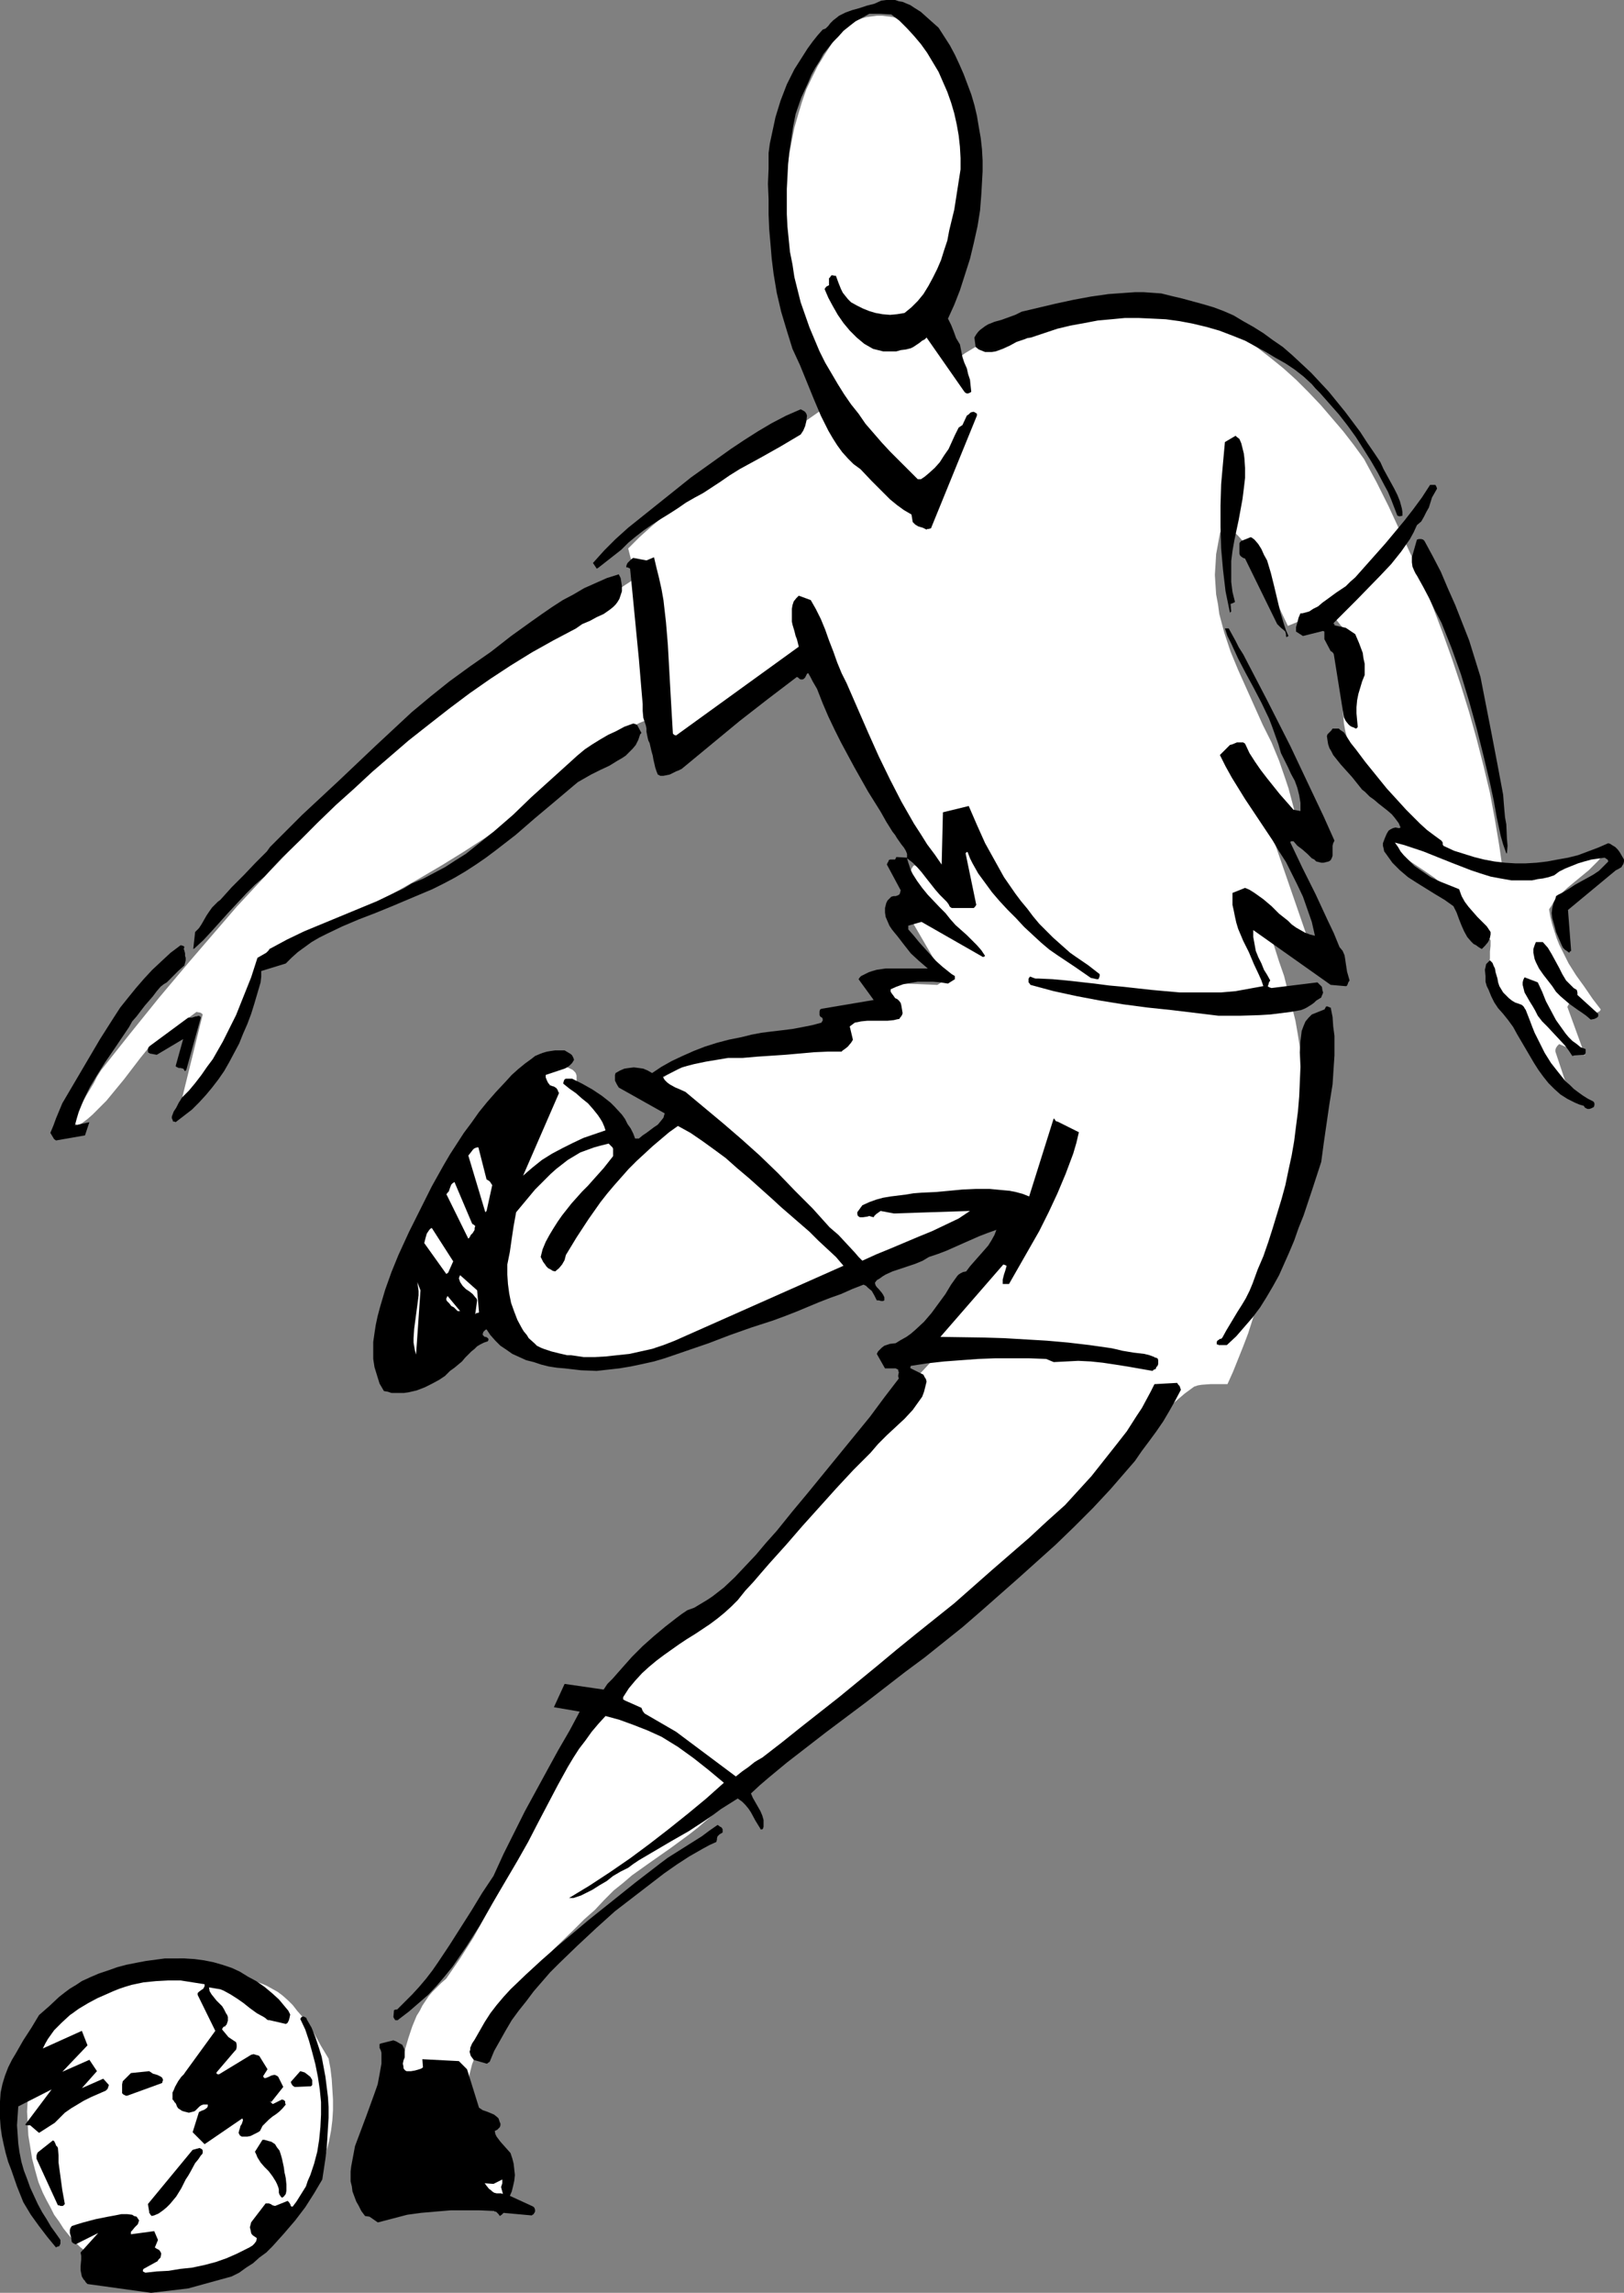 <?xml version="1.0" encoding="UTF-8" standalone="no"?>
<svg
   version="1.0"
   width="110.317mm"
   height="155.668mm"
   id="svg47"
   sodipodi:docname="Player - Sketch.wmf"
   xmlns:inkscape="http://www.inkscape.org/namespaces/inkscape"
   xmlns:sodipodi="http://sodipodi.sourceforge.net/DTD/sodipodi-0.dtd"
   xmlns="http://www.w3.org/2000/svg"
   xmlns:svg="http://www.w3.org/2000/svg">
  <rect width="100%" height="100%" fill="#808080" stroke="none"/>
  <sodipodi:namedview
     id="namedview47"
     pagecolor="#ffffff"
     bordercolor="#000000"
     borderopacity="0.25"
     inkscape:showpageshadow="2"
     inkscape:pageopacity="0.0"
     inkscape:pagecheckerboard="0"
     inkscape:deskcolor="#d1d1d1"
     inkscape:document-units="mm" />
  <defs
     id="defs1">
    <pattern
       id="WMFhbasepattern"
       patternUnits="userSpaceOnUse"
       width="6"
       height="6"
       x="0"
       y="0" />
  </defs>
  <path
     style="fill:#ffffff;fill-opacity:1;fill-rule:evenodd;stroke:none"
     d="m 116.357,567.023 10.504,-0.485 0.646,-0.485 0.323,-0.323 0.323,-0.485 0.485,-1.293 0.323,-1.131 0.162,-1.131 0.162,-1.293 -0.162,-1.131 v -1.131 l -0.162,-0.97 -0.323,-1.131 -0.646,-2.101 -0.97,-2.101 -2.101,-4.201 -2.101,-4.04 -0.97,-2.101 -0.646,-2.262 -0.646,-2.262 -0.162,-1.131 v -2.262 l 0.162,-1.293 0.323,-1.293 0.323,-1.293 0.646,-1.616 0.646,-1.616 1.454,-3.232 1.616,-3.07 1.939,-3.07 2.101,-2.909 2.263,-2.909 2.424,-2.747 2.586,-2.747 5.171,-5.494 5.333,-5.171 2.586,-2.585 2.747,-2.424 2.424,-2.585 2.424,-2.424 2.424,-1.939 2.263,-1.939 5.01,-3.555 4.848,-3.393 4.848,-3.555 2.263,-1.778 2.263,-1.939 2.263,-1.939 2.101,-2.101 1.939,-2.101 1.939,-2.424 1.616,-2.424 1.454,-2.585 10.181,-7.11 10.181,-7.272 10.02,-7.595 9.858,-7.918 5.01,-4.04 4.848,-4.04 5.01,-4.201 4.848,-4.201 4.848,-4.363 4.848,-4.363 4.848,-4.525 4.848,-4.525 2.424,-2.424 2.424,-2.424 2.263,-2.262 2.101,-2.262 2.101,-2.262 2.101,-2.101 1.939,-2.101 2.101,-2.101 3.879,-4.04 4.04,-3.878 2.101,-1.939 2.263,-1.939 2.263,-1.939 2.424,-1.778 0.97,-0.323 0.97,-0.162 2.263,-0.162 h 2.101 2.263 l 1.454,-3.232 1.293,-3.232 1.293,-3.232 1.293,-3.393 2.101,-6.625 2.101,-6.787 1.778,-6.787 1.778,-6.787 3.232,-13.735 1.131,-4.04 0.808,-4.04 0.646,-4.04 0.323,-3.878 0.162,-4.04 v -3.878 l -0.323,-4.04 -0.323,-3.717 -0.646,-4.04 -0.646,-3.717 -0.97,-3.878 -0.97,-3.717 -0.97,-3.878 -1.293,-3.717 -2.424,-7.595 v -0.162 l 0.323,-0.162 0.646,-0.323 0.485,-0.162 9.696,6.464 -12.121,-35.065 v -0.323 l 0.162,-0.323 0.323,-0.162 0.323,-0.162 0.485,-0.162 h 0.485 0.323 l 0.323,0.162 0.646,0.646 0.485,0.646 1.293,1.778 0.646,0.808 0.808,0.646 0.808,0.646 0.97,0.485 -0.162,-2.424 -0.323,-2.424 -0.485,-2.424 -0.646,-2.424 -0.646,-2.424 -0.808,-2.424 -1.616,-4.686 -1.939,-4.686 -2.263,-4.525 -4.202,-9.372 -2.101,-4.686 -1.939,-4.686 -0.808,-2.424 -0.808,-2.424 -0.646,-2.424 -0.646,-2.424 -0.323,-2.424 -0.485,-2.585 -0.162,-2.424 -0.162,-2.585 0.162,-2.585 0.162,-2.747 0.485,-2.585 0.485,-2.747 0.162,-0.485 0.323,-0.485 0.646,-0.485 0.323,-0.162 0.485,-0.162 1.454,1.131 1.293,1.293 1.293,1.454 1.131,1.454 0.97,1.454 0.97,1.454 1.939,3.232 1.616,3.393 1.454,3.393 1.616,3.555 1.778,3.717 9.373,-3.878 1.454,0.97 1.454,1.131 1.131,1.454 1.293,1.454 0.808,1.454 0.808,1.616 0.485,1.778 0.323,1.939 -0.97,1.778 -0.646,1.939 -0.646,1.778 -0.323,1.939 -0.323,1.939 -0.162,1.939 v 1.939 l 0.162,1.939 0.162,1.939 0.323,1.778 0.485,1.939 0.646,1.616 0.646,1.616 0.808,1.616 0.97,1.616 0.97,1.293 0.97,1.616 1.131,1.454 1.131,1.454 1.293,1.293 2.586,2.262 2.586,2.262 2.747,2.262 1.293,0.97 1.293,1.131 2.424,2.101 1.131,1.131 1.131,1.131 v 0.646 l -0.162,0.485 -0.323,0.323 -0.485,0.485 -11.474,-2.585 -0.323,0.162 -0.162,0.323 -0.162,0.485 v 0.646 l 2.747,1.939 3.071,2.101 2.909,1.939 3.071,2.101 2.747,2.424 1.293,1.293 1.293,1.293 1.131,1.293 0.97,1.454 0.808,1.616 0.808,1.778 0.808,0.808 0.646,0.808 0.646,0.646 0.808,0.485 1.293,0.97 1.131,1.131 v 1.454 l -0.162,1.454 v 1.616 l -0.162,1.616 0.162,1.616 0.323,1.616 0.323,0.808 0.323,0.646 0.323,0.808 0.485,0.646 0.808,0.97 0.646,0.646 0.646,0.646 0.646,0.485 1.293,0.97 1.131,1.131 0.485,1.454 0.323,1.616 0.646,1.454 0.646,1.293 1.293,2.747 1.454,2.424 1.778,2.262 1.778,2.262 2.101,2.101 2.101,2.101 -2.747,-8.241 v -0.485 l 0.162,-0.485 0.323,-0.485 0.485,-0.485 6.626,2.909 -4.525,-12.443 0.323,-0.646 0.485,-0.485 0.323,-0.323 0.485,-0.162 0.323,-0.162 0.646,0.162 0.323,0.323 0.323,0.323 0.323,0.485 0.323,0.485 0.485,0.485 0.485,0.485 0.808,0.323 0.646,0.323 h 0.646 l 0.646,-0.162 0.646,-0.323 0.162,-0.162 0.162,-0.323 -2.101,-2.747 -2.101,-3.07 -2.101,-2.909 -1.939,-3.07 -1.616,-3.232 -0.808,-1.616 -0.646,-1.616 -1.131,-3.555 -0.485,-1.939 -0.323,-1.939 0.646,-0.97 0.646,-1.131 1.616,-1.778 1.778,-1.616 1.939,-1.616 1.778,-1.454 1.778,-1.454 1.616,-1.616 0.808,-0.808 0.646,-0.808 -1.293,0.162 -1.293,0.162 -1.454,0.162 -1.454,0.485 -3.071,0.808 -3.232,0.97 -3.394,0.808 -1.616,0.323 -1.616,0.162 -1.778,0.162 h -1.616 -1.616 l -1.616,-0.323 -0.97,-6.787 -1.131,-6.787 -1.293,-6.948 -1.616,-6.787 -1.778,-6.948 -1.939,-6.948 -2.101,-6.787 -2.263,-6.787 -2.424,-6.787 -2.586,-6.787 -2.586,-6.464 -2.909,-6.625 -2.909,-6.302 -2.909,-6.302 -3.071,-6.14 -3.232,-5.979 -2.586,-3.555 -2.747,-3.555 -2.909,-3.393 -2.909,-3.393 -3.071,-3.232 -3.232,-3.232 -3.232,-2.909 -3.394,-2.747 -3.555,-2.747 -3.555,-2.262 -1.939,-1.131 -1.939,-0.97 -1.939,-0.97 -1.939,-0.808 -2.101,-0.808 -1.939,-0.646 -2.101,-0.646 -2.263,-0.485 -2.101,-0.485 -2.263,-0.323 -2.263,-0.162 h -2.263 -0.646 l -0.646,0.162 h -0.485 -0.162 v 0 l -3.071,0.162 -2.909,0.162 -3.232,0.323 -3.071,0.485 -3.071,0.323 -3.232,0.485 -3.071,0.646 -3.071,0.808 -3.071,0.808 -2.909,0.808 -2.909,1.131 -2.909,0.97 -2.586,1.293 -2.747,1.293 -2.424,1.454 -2.263,1.616 h -0.485 -0.485 l -0.646,-0.162 -0.485,-0.162 -5.818,-12.443 1.616,-3.878 1.454,-3.878 1.454,-4.04 1.293,-4.04 0.97,-4.201 0.97,-4.04 0.646,-4.201 0.646,-4.201 0.162,-4.201 0.162,-4.201 -0.162,-4.04 -0.485,-4.201 -0.808,-4.04 -0.485,-1.939 -0.485,-2.101 -0.646,-1.939 -0.808,-1.939 -0.808,-1.939 -0.808,-1.939 -0.646,-1.131 -0.485,-0.808 -1.293,-1.778 -0.646,-0.646 -0.485,-0.808 -1.131,-1.454 -0.808,-0.808 -0.97,-0.646 -1.131,-0.646 -1.131,-0.485 -1.131,-0.323 -1.293,-0.323 -1.131,-0.323 -1.293,-0.162 -1.293,-0.162 h -1.454 l -1.293,0.162 -1.293,0.162 -1.131,0.323 -1.293,0.485 -1.131,0.485 -1.131,0.646 -2.263,2.424 -2.101,2.585 -1.778,2.747 -1.778,2.909 -1.454,2.909 -1.454,3.07 -1.131,3.232 -0.97,3.232 -0.97,3.393 -0.646,3.232 -0.646,3.393 -0.485,3.232 -0.323,3.393 -0.162,3.232 v 3.232 l 0.162,3.232 v 3.07 l 0.162,3.07 0.485,3.07 0.323,3.07 0.646,3.07 0.646,3.07 0.808,3.07 0.808,3.07 0.97,2.909 0.97,2.909 0.97,2.909 1.131,2.909 1.131,2.747 1.293,2.585 1.131,2.585 1.293,2.585 -3.232,2.424 -3.232,2.262 -3.232,2.262 -3.394,2.262 -6.949,4.363 -6.949,4.363 -6.949,4.525 -3.394,2.424 -3.394,2.424 -3.394,2.585 -3.232,2.747 -3.071,2.747 -2.909,2.909 1.939,7.595 -4.202,2.747 -4.363,2.909 -8.888,5.656 -9.05,5.656 -9.05,5.979 -4.525,3.07 -4.363,3.07 -4.525,3.393 -4.363,3.393 -4.202,3.555 -4.202,3.717 -4.04,3.878 -4.04,4.04 -5.01,4.848 -5.01,4.848 -4.687,4.848 -4.687,4.686 -4.525,4.686 -4.363,4.686 -4.363,4.686 -4.04,4.686 -4.04,4.686 -4.04,4.686 -7.757,9.211 -7.434,9.211 -7.434,9.372 -1.131,1.778 -0.808,1.616 -1.939,3.232 -1.778,3.393 -0.808,1.616 -0.808,1.939 0.646,0.323 0.323,0.162 0.162,0.323 1.293,-0.808 1.293,-0.97 1.293,-1.131 1.131,-1.131 2.424,-2.424 2.263,-2.747 2.263,-2.747 2.101,-2.747 2.101,-2.747 2.101,-2.585 12.282,-9.211 0.97,0.162 0.323,0.162 0.323,0.323 -5.333,21.653 1.939,-1.616 1.616,-1.778 1.616,-1.939 1.616,-1.778 1.454,-2.101 1.454,-2.101 1.293,-2.262 1.293,-2.262 1.293,-2.262 1.131,-2.424 2.263,-5.009 2.101,-5.171 1.939,-5.333 5.818,-2.747 5.818,-2.747 5.656,-2.747 5.818,-3.07 5.818,-2.909 5.656,-3.232 5.656,-3.232 5.495,-3.232 5.495,-3.393 5.495,-3.555 5.333,-3.717 5.171,-3.717 5.171,-3.878 5.01,-3.878 4.848,-4.201 4.687,-4.201 1.939,-1.454 1.778,-1.293 1.939,-1.131 1.939,-1.131 1.939,-0.97 1.939,-0.808 1.939,-0.808 1.778,-0.646 0.323,0.323 0.323,0.485 0.323,0.808 0.162,1.131 v 0.97 l -0.162,2.262 v 1.131 l 0.162,1.131 0.162,0.485 0.323,0.485 0.162,0.162 h 0.323 l 0.485,0.162 0.323,-0.162 35.392,-27.955 32.968,59.304 v 0.323 l -0.323,0.162 -0.485,0.323 -0.646,0.162 -4.848,-2.909 -0.323,0.162 -0.323,0.485 -0.162,0.323 -0.162,0.485 v 0.323 l 0.162,0.485 0.323,0.97 0.97,1.778 0.485,0.97 0.323,0.646 0.97,1.131 0.808,0.97 0.808,0.808 0.808,0.97 0.646,0.808 0.485,0.97 0.485,0.97 0.323,1.131 v 0.323 l -0.162,0.485 -0.162,0.323 h -0.323 l -0.162,0.162 -0.808,-0.485 -0.808,-0.485 -0.808,-0.646 -0.808,-0.485 -0.97,-0.485 -0.808,-0.485 h -1.293 -0.485 l -0.646,0.162 9.212,15.836 -0.162,0.646 -0.162,0.485 -0.646,0.485 -0.808,0.485 -15.514,-0.646 -0.162,0.162 -0.162,0.162 -0.162,0.323 0.162,0.485 0.323,0.162 0.485,0.323 0.485,0.162 0.646,0.162 0.485,0.162 0.485,0.485 0.485,0.485 0.646,0.646 0.485,0.646 v 0.808 l -0.162,1.131 -13.898,3.232 v 0.485 l 0.162,0.646 0.162,1.454 -1.293,0.646 -1.293,0.646 -2.586,0.97 -2.747,0.97 -2.909,0.646 -3.071,0.646 -3.071,0.323 -6.303,0.808 -3.232,0.485 -3.071,0.485 -3.232,0.646 -2.909,0.808 -3.071,0.97 -2.747,1.131 -2.747,1.454 -1.293,0.808 -1.131,0.97 0.162,0.485 0.323,0.485 0.646,0.808 0.97,0.808 0.808,0.485 2.101,1.131 0.808,0.646 0.97,0.808 0.162,0.323 0.485,0.808 0.323,0.323 0.323,0.485 0.162,0.485 0.162,0.646 v 0.808 l -15.03,8.08 v 0 l -0.97,-0.485 -0.97,-0.646 -0.97,-0.808 -0.808,-0.97 -0.808,-0.808 -0.646,-1.131 -1.293,-2.101 -1.454,-2.262 -1.454,-2.101 -0.808,-0.97 -0.97,-0.97 -0.97,-0.808 -1.131,-0.808 v -0.323 l -0.323,-0.485 -0.162,-0.485 -0.323,-0.485 -0.162,-1.454 v -0.646 -0.485 l -0.162,-0.485 -0.162,-0.323 -0.323,-0.323 -0.323,-0.323 -0.97,-0.485 -0.808,-0.323 -0.97,-0.162 h -0.808 l -0.97,0.162 -0.808,0.162 -0.808,0.323 -0.808,0.485 -1.778,0.97 -1.616,0.97 -1.616,1.131 -1.454,0.97 -3.717,3.555 -3.394,3.878 -3.071,3.878 -3.071,4.04 -2.586,4.201 -2.586,4.363 -2.424,4.363 -2.101,4.686 -1.939,4.525 -1.778,4.848 -1.616,4.686 -1.616,5.009 -1.293,4.848 -1.293,5.171 -0.97,5.171 -1.131,5.171 0.323,0.646 0.162,0.646 0.646,0.808 0.485,0.808 0.485,0.808 0.808,0.323 0.808,0.323 h 0.808 0.97 l 0.646,-0.162 0.97,-0.323 1.454,-0.808 1.616,-0.808 0.646,-0.646 0.808,-0.485 1.454,-0.97 1.454,-0.646 1.939,-1.616 1.778,-1.616 3.555,-3.555 3.394,-3.555 1.778,-1.778 1.778,-1.616 h 0.485 0.646 l 0.485,0.323 0.323,0.323 0.323,0.485 0.323,0.646 0.323,0.808 v 0.97 l 0.323,0.97 0.485,0.808 0.646,0.646 0.485,0.646 1.454,1.131 1.454,0.97 1.778,0.808 1.939,0.646 1.939,0.485 2.101,0.485 5.818,0.162 5.818,0.162 h 2.747 l 2.909,-0.162 2.747,-0.485 1.454,-0.323 1.454,-0.485 4.363,-1.131 4.202,-1.131 4.202,-1.454 4.04,-1.454 4.04,-1.616 4.04,-1.616 7.757,-3.393 7.757,-3.393 7.596,-3.232 3.879,-1.454 3.879,-1.454 3.879,-1.293 4.04,-1.131 3.717,-1.778 3.879,-1.939 4.04,-1.939 4.202,-1.778 4.202,-1.616 4.202,-1.293 4.202,-1.131 2.101,-0.485 1.939,-0.323 -0.646,2.101 -1.131,2.101 -1.131,2.101 -1.293,2.101 -1.616,2.101 -1.616,2.101 -1.616,2.101 -1.939,1.939 -3.717,4.201 -4.04,4.201 -3.879,4.201 -3.717,4.201 v 0.323 0.162 l 0.485,0.323 h 0.485 l 0.485,0.162 1.131,0.162 0.485,0.323 0.485,0.485 0.162,0.162 0.323,0.485 0.162,0.485 v 0.646 l -4.04,4.363 -4.202,4.686 -3.879,4.686 -4.04,5.009 -8.08,10.019 -8.08,10.019 -4.202,5.009 -4.202,4.848 -4.202,4.686 -4.525,4.525 -4.525,4.363 -2.263,2.101 -2.263,2.101 -2.424,1.939 -2.424,1.778 -2.586,1.939 -2.424,1.616 -2.747,2.424 -2.747,2.424 -2.424,2.585 -2.424,2.424 -2.263,2.585 -2.263,2.585 -2.101,2.585 -1.939,2.747 -1.939,2.585 -1.778,2.747 -3.555,5.494 -3.232,5.494 -3.071,5.494 -5.979,11.15 -5.818,11.15 -3.071,5.494 -3.071,5.494 -3.394,5.333 -1.778,2.585 -1.778,2.585 -1.293,1.131 -1.131,1.131 -1.131,1.131 -0.97,1.131 -1.616,2.424 -0.646,1.293 -0.808,1.293 -1.131,2.747 -0.97,2.909 -0.808,2.747 -0.646,3.07 -1.293,5.979 -0.646,2.909 -0.808,2.909 -0.808,2.909 -0.97,2.909 -1.131,2.909 -0.646,1.293 -0.808,1.293 -0.485,1.778 -0.162,1.939 v 1.616 l 0.162,1.778 0.323,1.778 0.646,1.454 0.646,1.454 0.808,1.293 z"
     id="path1" />
  <path
     style="fill:#000000;fill-opacity:1;fill-rule:evenodd;stroke:none"
     d="m 97.126,570.255 3.717,-0.97 3.717,-0.97 3.555,-0.485 3.717,-0.323 3.879,-0.323 h 3.717 3.717 l 3.717,0.162 0.162,0.162 h 0.323 l 0.323,0.323 0.323,0.323 0.323,0.485 0.485,-0.323 0.485,-0.485 7.111,0.646 h 0.162 l 0.162,-0.162 0.323,-0.162 v -0.162 l 0.162,-0.162 0.162,-0.323 v -0.485 l -0.162,-0.485 -0.323,-0.323 -5.979,-2.747 0.485,-1.131 0.323,-1.293 0.323,-1.454 0.162,-1.454 -0.162,-1.454 -0.162,-1.454 -0.323,-1.293 -0.485,-1.454 -1.293,-1.454 -1.293,-1.454 -0.485,-0.646 -0.485,-0.646 -0.323,-0.646 -0.162,-0.808 0.646,-0.323 0.323,-0.323 0.323,-0.323 0.162,-0.485 v -0.485 l -0.162,-0.323 -0.162,-0.485 -0.162,-0.485 -0.323,-0.323 -0.808,-0.646 -1.131,-0.485 -0.808,-0.323 -0.97,-0.323 -0.97,-0.646 -3.071,-9.857 -2.101,-2.101 -9.373,-0.485 0.162,2.101 -0.485,0.323 -0.485,0.162 -1.131,0.323 -0.97,0.162 h -1.131 l -0.323,-0.162 -0.323,-0.323 -0.162,-0.323 v -0.323 l -0.162,-0.808 0.162,-0.808 0.323,-0.808 v -0.97 -0.808 l -0.162,-0.485 -0.162,-0.323 -0.323,-0.646 -0.646,-0.323 -0.808,-0.485 -0.808,-0.323 -3.232,0.808 -0.323,0.162 v 0.323 0.323 0.323 l 0.323,0.646 0.162,0.646 v 1.293 1.454 l -0.485,2.747 -0.485,2.585 -0.97,2.747 -1.939,5.333 -1.939,5.171 -0.97,2.585 -0.485,2.585 -0.485,2.585 -0.162,1.293 v 1.293 1.293 l 0.323,1.293 0.162,1.293 0.485,1.293 0.485,1.293 0.646,1.131 0.646,1.293 0.97,1.293 1.131,0.162 2.101,1.454 z"
     id="path2" />
  <path
     style="fill:#000000;fill-opacity:1;fill-rule:evenodd;stroke:none"
     d="m 97.126,566.054 3.879,-2.101 v -0.162 l -0.162,-0.162 h -0.162 -0.162 l -0.485,0.323 h -0.485 -0.808 l -0.323,-0.162 -0.162,-0.323 -1.131,-1.778 0.808,-1.939 -2.424,2.747 0.162,2.101 1.293,1.454 z"
     id="path3" />
  <path
     style="fill:#ffffff;fill-opacity:1;fill-rule:evenodd;stroke:none"
     d="m 128.155,562.822 h 0.485 l 0.485,0.162 -0.485,-1.778 0.323,-0.97 v -0.485 -0.485 l -2.263,1.131 -2.263,-0.162 v 0 l 0.485,0.646 0.646,0.808 0.485,0.323 0.323,0.323 0.485,0.323 0.646,0.162 z"
     id="path4" />
  <path
     style="fill:#000000;fill-opacity:1;fill-rule:evenodd;stroke:none"
     d="m 104.398,562.014 1.616,-0.485 1.939,-0.646 3.717,-1.293 1.939,-0.485 1.939,-0.323 h 0.97 0.97 l 1.131,0.162 0.97,0.323 -1.293,-0.646 -1.454,-0.323 -1.454,-0.323 -1.454,-0.162 -1.616,0.162 -1.454,0.323 -1.454,0.485 -1.293,0.646 -1.131,0.808 -1.131,0.485 -0.97,0.646 -0.485,0.323 -0.485,0.323 z"
     id="path5" />
  <path
     style="fill:#000000;fill-opacity:1;fill-rule:evenodd;stroke:none"
     d="m 95.672,557.651 7.757,-7.918 -0.485,-4.525 -2.101,2.101 -5.495,10.342 z"
     id="path6" />
  <path
     style="fill:#000000;fill-opacity:1;fill-rule:evenodd;stroke:none"
     d="m 96.48,549.733 5.495,-8.08 -0.808,-2.585 z"
     id="path7" />
  <path
     style="fill:#000000;fill-opacity:1;fill-rule:evenodd;stroke:none"
     d="m 113.448,549.248 1.778,-0.485 h -0.323 l -0.485,0.162 z"
     id="path8" />
  <path
     style="fill:#000000;fill-opacity:1;fill-rule:evenodd;stroke:none"
     d="m 109.57,535.998 7.111,-0.646 v -0.162 -0.162 l -0.323,-0.646 -0.162,-0.323 -0.323,-0.323 -0.485,-0.323 -0.646,-0.323 h -5.171 l -0.97,0.485 -0.485,0.323 -0.162,0.162 -0.323,0.323 0.162,0.162 v 0.323 l 0.162,0.485 0.162,0.162 0.162,0.162 0.323,0.162 0.323,0.323 z"
     id="path9" />
  <path
     style="fill:#000000;fill-opacity:1;fill-rule:evenodd;stroke:none"
     d="m 124.923,529.534 h 0.162 l 0.162,-0.162 0.485,-0.323 1.131,-2.747 1.454,-2.585 1.454,-2.585 1.616,-2.747 1.778,-2.424 1.939,-2.424 1.939,-2.585 4.202,-4.848 2.263,-2.262 4.687,-4.525 4.848,-4.525 4.848,-4.363 6.303,-4.848 6.303,-4.848 3.232,-2.262 3.232,-2.101 3.394,-1.939 1.778,-0.97 1.778,-0.808 0.162,-0.646 v -0.323 l 0.162,-0.485 0.162,-0.162 0.323,-0.323 0.808,-0.485 v -0.323 -0.485 l -0.162,-0.323 -0.323,-0.323 h -0.162 l -0.162,-0.162 -0.485,-0.323 -2.101,1.454 -1.939,1.454 -4.363,2.747 -4.363,2.747 -1.939,1.454 -2.101,1.616 -4.202,3.232 -4.04,3.232 -8.08,6.464 -4.04,3.393 -4.04,3.393 -4.04,3.555 -4.04,3.717 -3.879,3.717 -1.778,1.939 -1.778,2.101 -1.616,2.101 -1.454,2.262 -1.293,2.262 -1.293,2.262 -0.646,0.97 -0.485,1.131 v 0.485 l -0.162,0.485 0.162,0.646 0.162,0.485 0.485,0.646 0.162,0.162 v 0.162 z"
     id="path10" />
  <path
     style="fill:#000000;fill-opacity:1;fill-rule:evenodd;stroke:none"
     d="m 102.298,518.223 2.747,-2.101 2.424,-2.101 2.424,-2.101 2.263,-2.424 1.939,-2.262 2.101,-2.585 1.778,-2.585 1.778,-2.585 3.394,-5.333 3.232,-5.656 3.232,-5.494 3.232,-5.494 2.747,-4.848 2.586,-5.009 5.01,-9.534 2.586,-4.686 1.454,-2.424 1.454,-2.262 1.616,-2.101 1.616,-2.262 1.778,-2.101 1.778,-1.939 1.778,0.485 1.778,0.485 3.555,1.293 3.717,1.454 3.555,1.616 2.101,1.293 2.101,1.293 4.04,2.909 3.879,3.07 3.879,3.232 -4.525,4.04 -4.687,3.878 -4.848,3.878 -5.01,3.878 -5.01,3.717 -5.171,3.555 -5.171,3.393 -5.333,3.232 h 1.131 l 0.97,-0.323 0.97,-0.323 0.97,-0.485 1.939,-0.97 1.778,-1.131 1.939,-1.131 1.616,-1.293 1.939,-1.131 1.939,-0.97 1.293,-0.97 1.454,-0.97 2.747,-1.616 2.747,-1.616 2.747,-1.616 2.263,-1.293 2.263,-1.293 4.202,-2.747 2.101,-1.454 1.939,-1.454 4.363,-2.747 1.131,0.808 0.808,0.808 0.808,0.97 0.646,0.97 1.131,2.101 1.293,2.101 v 0.162 h 0.323 0.162 l 0.162,-0.162 0.162,-0.485 v -0.646 -1.131 l -0.323,-1.131 -0.485,-1.131 -1.293,-2.262 -0.646,-1.131 -0.485,-1.131 2.263,-2.101 2.263,-1.939 4.687,-3.878 5.01,-3.878 5.01,-3.878 10.343,-7.756 5.01,-3.878 5.01,-3.878 5.01,-3.717 4.848,-3.878 4.848,-3.878 4.848,-4.201 9.535,-8.403 9.535,-8.564 4.848,-4.686 4.687,-4.686 4.525,-4.848 4.202,-4.848 2.101,-2.424 1.778,-2.585 1.939,-2.585 1.778,-2.424 1.778,-2.585 1.616,-2.747 1.454,-2.585 1.454,-2.747 -0.162,-0.485 -0.162,-0.485 -0.323,-0.323 -0.323,-0.485 -5.818,0.323 -0.97,1.939 -1.131,2.101 -1.131,2.101 -1.293,1.939 -2.586,4.04 -2.909,3.717 -3.071,3.878 -3.071,3.878 -3.394,3.717 -3.394,3.717 -4.687,4.201 -4.525,4.201 -9.696,8.403 -9.535,8.403 -4.848,3.878 -4.848,3.878 -5.171,4.201 -4.848,4.04 -9.858,8.08 -9.858,7.756 -4.848,3.878 -5.01,3.878 -1.131,0.646 -0.808,0.485 -1.616,1.293 -1.616,1.131 -1.616,1.293 -15.353,-11.473 -8.08,-4.686 -0.485,-0.646 -0.323,-0.808 -4.363,-1.939 -0.162,-0.162 h -0.162 v -0.323 -0.323 l 1.454,-2.262 1.616,-1.939 1.778,-1.939 1.778,-1.616 1.939,-1.616 1.939,-1.454 3.879,-2.747 1.939,-1.293 2.101,-1.293 3.879,-2.585 1.939,-1.454 1.778,-1.454 1.778,-1.616 1.616,-1.616 1.939,-2.424 2.101,-2.262 1.939,-2.262 2.101,-2.424 4.363,-4.848 4.202,-4.848 8.727,-9.695 4.363,-4.686 4.363,-4.363 0.97,-1.131 0.97,-1.131 2.263,-2.262 2.263,-2.101 2.263,-2.101 2.101,-2.262 0.808,-1.131 0.808,-1.131 0.808,-1.131 0.485,-1.293 0.323,-1.293 0.323,-1.293 -0.162,-0.646 -0.323,-0.485 -0.323,-0.646 -3.232,-1.616 -0.162,-0.162 0.162,-0.485 4.202,-0.646 4.363,-0.485 4.363,-0.323 4.363,-0.323 4.363,-0.162 h 4.363 4.363 l 4.363,0.162 1.939,0.808 3.232,-0.162 3.071,-0.162 3.232,0.162 3.071,0.323 3.232,0.485 3.071,0.485 6.464,1.131 0.323,-0.323 0.485,-0.162 0.162,-0.485 0.323,-0.323 0.162,-0.485 v -0.485 -0.485 l -0.162,-0.485 h -0.162 l -0.162,-0.162 v 0 h -0.162 -0.162 l -0.162,-0.162 -1.293,-0.485 -1.293,-0.323 -2.747,-0.323 -2.909,-0.485 -1.293,-0.323 -1.454,-0.323 -5.656,-0.808 -5.495,-0.646 -5.495,-0.485 -5.495,-0.323 -5.495,-0.323 -5.333,-0.162 -10.989,-0.162 16.161,-18.583 0.485,0.162 0.323,0.162 v 0.162 l -0.323,1.131 -0.323,0.97 -0.323,1.293 v 1.131 h 1.616 l 2.586,-4.525 2.586,-4.525 2.586,-4.525 2.424,-4.848 2.263,-4.848 2.101,-5.009 0.97,-2.585 0.97,-2.585 0.808,-2.747 0.646,-2.747 v 0 l -5.495,-2.747 h -0.162 l -0.323,-0.162 -0.162,-0.323 -0.323,-0.323 -6.303,20.037 -1.616,-0.646 -1.778,-0.485 -1.616,-0.323 -1.778,-0.162 -3.394,-0.323 h -3.394 l -3.555,0.162 -3.394,0.323 -3.555,0.323 -3.555,0.162 -2.101,0.162 -1.939,0.323 -3.879,0.485 -1.939,0.323 -1.778,0.485 -1.778,0.646 -1.778,0.808 -1.293,1.778 v 0.485 l 0.162,0.485 0.485,0.323 h 0.323 0.485 l 1.131,-0.162 0.485,-0.162 0.485,0.162 0.646,0.162 0.162,-0.323 0.485,-0.485 v 0 l 1.131,-0.808 3.394,0.646 19.555,-0.646 -2.909,1.939 -3.394,1.616 -3.394,1.616 -3.555,1.454 -7.272,3.07 -3.555,1.454 -3.555,1.616 -0.97,-0.97 -0.97,-1.131 -2.101,-2.262 -2.101,-2.262 -1.131,-0.97 -1.131,-0.97 -4.363,-4.848 -4.525,-4.525 -4.363,-4.525 -4.687,-4.525 -4.687,-4.201 -4.687,-4.04 -4.848,-4.04 -4.848,-4.04 -1.778,-0.808 -0.808,-0.323 -1.454,-0.808 -0.646,-0.485 -0.646,-0.646 -0.485,-0.808 4.848,-2.424 3.071,-0.808 3.071,-0.646 2.909,-0.485 2.909,-0.485 h 3.717 l 3.717,-0.323 7.272,-0.485 7.272,-0.646 3.555,-0.162 h 3.555 l 0.323,-0.323 0.485,-0.323 0.808,-0.646 0.808,-0.97 0.323,-0.485 0.162,-0.323 -0.808,-3.393 0.646,-0.485 0.646,-0.485 0.808,-0.162 0.808,-0.162 1.616,-0.162 h 1.616 1.778 1.778 l 1.616,-0.162 0.646,-0.162 0.808,-0.162 0.162,-0.323 0.162,-0.162 0.323,-0.485 0.162,-0.485 -0.323,-1.939 -0.162,-0.646 -0.323,-0.485 -0.485,-0.485 -0.646,-0.323 -0.323,-0.485 -0.485,-0.646 -0.323,-0.485 v -0.646 l 1.454,-0.646 1.778,-0.646 1.778,-0.323 1.939,-0.323 h 1.939 1.939 l 1.939,0.162 1.939,0.323 1.778,-1.131 v 0 -0.323 -0.485 l -0.808,-0.485 -0.808,-0.646 -1.616,-1.293 -1.616,-1.454 -1.454,-1.616 -2.909,-3.232 -1.454,-1.778 -1.293,-1.454 v -0.485 -0.485 l 3.394,-0.97 15.838,9.049 0.162,-0.162 h 0.162 l 0.162,-0.162 -0.97,-1.454 -1.131,-1.293 -2.586,-2.585 -2.909,-2.585 -1.293,-1.454 -1.293,-1.616 -1.454,-1.454 -3.071,-3.232 -1.454,-1.778 -1.293,-1.778 -1.131,-1.778 -0.485,-0.97 -0.323,-0.97 -0.323,-0.97 -0.323,-1.131 1.454,1.131 1.131,1.131 1.131,1.293 1.131,1.454 2.424,3.07 1.131,1.293 1.293,1.293 0.485,0.485 0.485,0.646 0.323,0.646 0.485,0.323 h 5.656 l 0.323,-0.323 0.323,-0.485 -2.747,-13.25 0.162,-0.162 v 0 l 0.162,-0.162 v 0 h 0.162 l 0.162,0.323 0.485,1.293 0.646,1.293 1.454,2.585 1.778,2.424 1.778,2.424 1.939,2.262 2.101,2.262 2.101,2.101 2.101,2.262 2.263,2.101 2.101,1.939 2.101,1.778 2.101,1.454 4.363,2.909 4.202,2.909 0.808,0.162 0.646,0.162 h 0.485 l 0.162,-0.323 0.162,-0.485 v -0.485 l -1.454,-1.131 -1.454,-1.131 -3.071,-2.101 -1.616,-1.131 -1.454,-1.293 -1.454,-1.293 -1.454,-1.293 -3.555,-3.555 -1.616,-1.939 -1.454,-1.939 -1.616,-1.939 -1.454,-1.939 -2.909,-4.201 -2.424,-4.363 -2.424,-4.363 -2.101,-4.686 -2.101,-4.848 -6.626,1.616 -0.323,13.412 -1.778,-2.585 -1.939,-2.585 -1.616,-2.585 -1.778,-2.747 -3.232,-5.656 -2.909,-5.656 -2.909,-5.979 -2.747,-6.14 -2.747,-6.302 -2.747,-6.302 -1.293,-2.585 -1.131,-2.747 -0.97,-2.747 -1.131,-2.909 -0.97,-2.747 -1.131,-2.747 -1.293,-2.585 -0.646,-1.131 -0.646,-1.131 -3.071,-1.131 -0.323,0.323 -0.323,0.323 -0.646,0.808 -0.323,0.97 -0.162,0.97 v 1.131 1.131 0.97 l 0.162,0.808 0.485,1.616 0.323,1.293 0.323,0.808 0.162,0.646 0.323,1.293 -31.513,22.784 -0.485,-0.162 -0.323,-0.323 -0.323,-5.494 -0.323,-5.656 -0.646,-11.635 -0.485,-5.817 -0.646,-5.656 -0.485,-2.747 -0.646,-2.909 -0.646,-2.585 -0.646,-2.747 -1.939,0.808 -3.394,-0.646 -0.485,0.323 -0.485,0.485 -0.485,0.485 -0.162,0.323 -0.162,0.485 v 0.323 h 0.323 l 0.323,0.162 0.323,0.162 2.263,23.269 0.646,7.756 0.323,3.717 v 1.778 l 0.162,1.778 0.323,0.97 0.323,0.97 0.162,0.808 v 0.808 l 0.323,1.616 0.162,0.646 0.323,0.646 0.485,2.101 0.323,1.131 0.162,0.97 0.485,2.101 0.323,0.97 0.323,0.808 0.646,0.323 h 0.808 l 0.808,-0.162 0.808,-0.162 1.616,-0.808 0.808,-0.323 0.646,-0.323 7.434,-6.14 7.434,-6.14 7.272,-5.656 7.434,-5.656 0.323,0.162 0.162,0.162 0.162,0.162 0.323,0.162 h 0.485 l 0.323,-0.162 0.323,-0.323 0.162,-0.323 0.162,-0.323 0.162,-0.323 0.323,-0.162 0.646,1.131 0.485,0.97 1.131,1.939 1.454,3.717 1.454,3.393 1.616,3.393 1.616,3.232 3.394,6.302 3.555,6.302 0.808,1.293 0.808,1.293 1.616,2.585 1.454,2.585 1.616,2.585 0.646,0.808 0.485,0.808 1.131,1.616 0.646,0.808 0.485,0.808 0.323,0.808 v 0.97 l -2.747,-0.162 -0.162,0.323 -0.162,0.323 h -0.162 -0.808 -0.323 l -0.323,0.162 -0.162,0.485 -0.162,0.162 -0.162,0.485 3.555,6.625 -0.162,0.485 v 0.162 l -0.162,0.323 -0.162,0.162 -0.323,0.162 -0.485,0.162 h -0.485 l -0.646,0.162 -0.485,0.485 -0.485,0.485 -0.323,0.646 -0.323,1.293 v 1.131 l 0.162,1.131 0.485,1.131 0.485,1.131 0.646,0.97 0.646,0.808 0.808,0.97 1.616,2.101 1.778,2.262 2.101,1.939 2.263,1.939 h -1.939 -2.263 -4.363 -2.263 l -2.263,0.323 -1.131,0.323 -0.97,0.323 -0.97,0.485 -0.97,0.485 -0.323,0.323 -0.323,0.485 3.879,5.333 -13.413,2.262 -0.323,0.162 -0.162,0.485 v 0.97 l 0.162,0.323 0.162,0.162 0.323,0.162 0.162,0.323 v 0.485 l -0.162,0.162 -0.162,0.323 -2.424,0.646 -2.424,0.485 -2.586,0.485 -2.586,0.323 -2.747,0.323 -2.586,0.323 -2.586,0.485 -2.586,0.646 -3.232,0.646 -3.071,0.808 -3.071,0.97 -2.909,1.131 -2.909,1.293 -2.747,1.293 -2.586,1.454 -2.424,1.616 -1.131,-0.646 -1.131,-0.485 -1.131,-0.162 -1.293,-0.162 -1.293,0.162 -1.131,0.162 -1.131,0.485 -1.131,0.646 -0.162,0.485 v 0.485 0.97 l 0.485,0.97 0.485,0.808 11.797,6.625 -0.323,1.131 -0.646,0.808 -0.808,0.97 -0.97,0.646 -1.939,1.454 -0.97,0.646 -0.97,0.808 h -0.646 -0.323 l -0.485,-1.293 -0.646,-1.293 -0.808,-1.131 -0.646,-1.293 -0.808,-1.131 -1.939,-2.101 -0.97,-0.97 -2.263,-1.778 -2.424,-1.616 -2.586,-1.454 -2.586,-1.293 h -0.808 -0.808 l -0.323,0.162 -0.162,0.323 -0.162,0.485 v 0.323 l 1.616,1.293 1.616,1.131 1.454,1.293 1.616,1.293 1.293,1.454 1.293,1.616 0.646,0.97 0.485,0.808 0.485,1.131 0.323,0.97 -5.656,1.939 -2.747,1.293 -2.586,1.293 -2.747,1.454 -2.586,1.616 -2.424,1.939 -1.131,0.97 -1.293,1.131 9.212,-21.168 v -0.162 l -0.162,-0.162 -0.162,-0.485 -0.323,-0.485 -0.485,-0.323 -0.323,-0.162 h -0.162 l -0.808,-0.323 v -0.162 l -0.323,-0.323 -0.162,-0.323 -0.162,-0.323 -0.323,-0.808 v -0.323 -0.323 l 4.848,-1.616 0.646,-0.323 0.646,-0.485 0.646,-0.646 0.485,-0.808 -0.162,-0.485 -0.162,-0.323 -0.162,-0.323 -0.323,-0.323 -0.808,-0.485 -0.808,-0.485 h -1.293 -1.131 l -1.131,0.162 -0.97,0.162 -1.131,0.323 -0.808,0.323 -1.131,0.485 -0.808,0.646 -1.778,1.293 -1.778,1.454 -1.616,1.454 -1.616,1.778 -2.424,2.585 -2.263,2.585 -2.101,2.585 -1.939,2.747 -1.939,2.585 -1.778,2.747 -1.778,2.747 -1.616,2.747 -3.071,5.494 -2.909,5.817 -2.909,5.817 -2.747,5.979 -1.778,4.363 -1.616,4.525 -1.293,4.363 -0.646,2.424 -0.485,2.262 -0.323,2.101 -0.323,2.262 v 2.262 2.101 l 0.323,2.101 0.646,2.101 0.646,2.101 1.131,1.939 0.97,0.162 0.97,0.323 h 1.131 1.131 0.97 l 1.131,-0.162 2.101,-0.485 2.101,-0.808 1.939,-0.97 1.778,-0.97 1.454,-0.97 0.646,-0.646 0.646,-0.646 1.131,-0.808 0.97,-0.808 0.97,-0.808 0.808,-0.97 0.808,-0.808 0.808,-0.808 0.808,-0.646 0.646,-0.646 0.808,-0.485 0.97,-0.485 0.97,-0.323 0.162,-0.323 v -0.323 l -0.162,-0.162 -0.162,-0.162 -0.323,-0.162 h -0.323 l -0.162,-0.162 -0.323,-0.323 v -0.323 l 0.162,-0.485 0.323,-0.323 0.162,-0.162 0.323,-0.162 0.97,1.454 1.293,1.454 1.293,1.293 1.454,0.97 1.616,1.131 1.778,0.808 1.778,0.808 1.939,0.485 1.939,0.646 1.939,0.485 2.101,0.323 1.939,0.162 4.202,0.485 4.04,0.162 2.909,-0.323 2.909,-0.323 2.909,-0.485 3.071,-0.646 2.909,-0.646 2.747,-0.808 5.656,-1.939 5.656,-1.939 5.495,-2.101 5.495,-1.939 5.495,-1.778 3.071,-1.131 2.909,-1.131 5.818,-2.424 2.909,-1.131 2.747,-0.97 2.909,-1.293 2.909,-1.131 0.646,0.323 0.485,0.485 0.97,0.808 0.646,1.131 0.646,1.293 h 0.485 l 0.646,0.162 h 0.485 l 0.323,-0.162 v -0.808 l -0.323,-0.646 -0.323,-0.485 -0.808,-0.97 -0.485,-0.485 -0.323,-0.485 -0.162,-0.646 0.485,-0.646 0.808,-0.485 0.646,-0.485 0.808,-0.485 1.778,-0.808 3.879,-1.293 1.939,-0.646 1.939,-0.808 1.616,-0.97 2.424,-0.808 2.101,-0.808 4.363,-1.939 4.04,-1.778 2.101,-0.808 2.263,-0.808 -0.485,1.293 -0.808,1.454 -0.808,1.293 -1.131,1.293 -2.424,2.747 -1.131,1.293 -0.97,1.293 -0.808,0.162 -0.646,0.323 -0.485,0.323 -0.323,0.323 -1.616,2.262 -1.454,2.424 -1.778,2.424 -1.778,2.424 -1.939,2.262 -2.263,2.101 -1.131,0.97 -1.131,0.808 -1.454,0.808 -1.293,0.808 -1.454,0.162 -1.454,0.485 -0.646,0.485 -0.485,0.485 -0.485,0.485 -0.323,0.646 2.101,3.717 h 2.747 l 0.323,0.162 0.323,0.162 v 0.323 l 0.162,0.323 -0.162,0.808 v 0.323 l 0.162,0.485 -3.717,4.848 -3.717,5.009 -7.919,9.695 -7.919,9.695 -4.04,4.848 -4.04,5.009 -2.747,3.07 -2.586,3.07 -2.747,2.909 -2.747,2.909 -2.747,2.585 -1.454,1.131 -1.454,1.131 -1.454,0.97 -1.616,0.97 -1.616,0.97 -1.778,0.646 -1.454,0.97 -1.293,0.97 -2.909,2.262 -2.909,2.424 -2.909,2.585 -2.747,2.747 -2.586,2.909 -2.424,2.747 -1.293,1.293 -0.97,1.454 -10.02,-1.454 -2.747,5.979 6.626,1.131 -2.586,4.848 -2.909,5.009 -2.747,5.009 -2.909,5.333 -2.909,5.333 -2.747,5.494 -2.747,5.494 -2.586,5.656 -2.909,4.363 -2.747,4.525 -5.656,8.888 -2.909,4.363 -1.454,2.101 -1.616,2.101 -1.778,2.101 -1.778,1.939 -1.939,1.939 -1.939,1.939 h -0.323 l -0.485,0.162 -0.162,1.778 0.162,0.323 0.323,0.485 h 0.162 0.162 0.323 z"
     id="path11" />
  <path
     style="fill:#ffffff;fill-opacity:1;fill-rule:evenodd;stroke:none"
     d="m 149.81,348.229 h 2.909 l 2.909,-0.162 2.909,-0.323 3.071,-0.323 2.909,-0.646 2.909,-0.646 2.909,-0.97 2.909,-1.131 43.311,-19.229 -1.939,-2.262 -2.263,-2.101 -2.263,-2.101 -2.263,-2.262 -4.848,-4.201 -2.424,-2.101 -2.101,-1.939 -3.071,-2.747 -3.071,-2.747 -3.071,-2.585 -2.909,-2.585 -3.071,-2.262 -2.909,-2.101 -3.071,-2.101 -3.232,-1.778 -2.263,1.616 -2.101,1.778 -2.101,1.778 -2.101,1.939 -2.101,1.939 -1.939,1.939 -3.717,4.201 -1.778,2.101 -1.778,2.262 -3.071,4.363 -3.071,4.686 -2.747,4.525 -0.323,1.293 -0.646,1.131 -0.808,0.97 -0.97,0.808 -0.646,-0.162 -0.485,-0.323 -0.646,-0.323 -0.485,-0.485 -0.323,-0.485 -0.485,-0.646 -0.323,-0.646 -0.323,-0.646 0.485,-1.939 0.808,-1.939 0.97,-1.778 0.97,-1.616 1.131,-1.778 1.131,-1.616 2.424,-3.07 2.747,-3.07 1.454,-1.454 1.293,-1.454 2.747,-3.07 2.424,-3.07 v -1.939 l -0.162,-0.323 -0.323,-0.323 -0.646,-0.646 -1.939,0.485 -1.778,0.485 -1.778,0.646 -1.778,0.646 -1.616,0.97 -1.616,0.97 -1.454,1.131 -1.454,1.131 -1.454,1.293 -1.293,1.293 -2.747,2.747 -2.424,2.909 -2.424,2.909 -0.323,1.778 -0.323,1.778 -0.485,3.232 -0.485,3.393 -0.323,1.616 -0.323,1.616 v 2.585 l 0.162,2.424 0.323,2.424 0.485,2.424 0.808,2.262 0.808,2.101 1.131,2.101 0.485,0.808 0.808,0.97 0.485,0.808 1.454,1.293 0.646,0.646 0.97,0.485 0.808,0.323 1.939,0.646 1.939,0.485 2.101,0.485 h 0.97 l 1.131,0.162 z"
     id="path12" />
  <path
     style="fill:#ffffff;fill-opacity:1;fill-rule:evenodd;stroke:none"
     d="m 106.823,347.582 1.131,-16.482 -0.808,-2.101 0.162,1.131 0.162,1.131 v 1.131 l -0.162,1.293 -0.323,2.424 -0.646,4.848 -0.162,2.424 v 1.131 l 0.162,0.97 0.162,0.97 z"
     id="path13" />
  <path
     style="fill:#000000;fill-opacity:1;fill-rule:evenodd;stroke:none"
     d="m 312.872,345.159 h 2.101 l 2.424,-2.262 2.101,-2.424 2.101,-2.424 1.939,-2.585 1.616,-2.585 1.616,-2.747 1.616,-2.909 1.293,-2.909 1.293,-2.909 1.293,-3.07 1.131,-3.232 1.293,-3.232 2.263,-6.787 2.263,-6.948 0.646,-4.848 1.454,-10.019 0.808,-5.009 0.323,-5.009 0.162,-2.424 v -2.585 -2.424 l -0.323,-2.424 -0.162,-2.424 -0.485,-2.424 h -0.162 v 0 l -0.323,-0.162 -0.485,-0.162 -0.323,0.162 v 0.162 0 l -0.162,0.162 v 0.162 l -0.162,0.162 -3.232,1.293 -0.485,0.485 -0.323,0.323 -0.808,0.97 -0.485,1.131 -0.485,1.293 -0.162,1.293 -0.162,1.293 -0.162,2.909 0.162,3.717 -0.162,3.878 -0.162,3.717 -0.323,3.878 -0.485,3.717 -0.485,3.878 -0.646,3.717 -0.808,3.717 -0.808,3.878 -0.97,3.555 -1.131,3.717 -1.131,3.717 -1.131,3.555 -1.293,3.717 -1.454,3.393 -1.293,3.555 -0.808,1.939 -0.97,1.939 -0.97,1.616 -1.131,1.778 -1.939,3.232 -0.97,1.616 -0.97,1.778 -0.323,0.323 h -0.323 l -0.162,0.162 -0.485,0.323 -0.162,0.323 v 0.323 0.162 0.162 h 0.162 0.162 v 0 z"
     id="path14" />
  <path
     style="fill:#ffffff;fill-opacity:1;fill-rule:evenodd;stroke:none"
     d="m 122.014,337.241 0.323,-0.323 h 0.323 l 0.323,-0.162 -0.485,-5.656 -4.363,-3.878 -0.162,0.323 -0.162,0.485 0.162,0.485 0.162,0.485 0.323,0.485 0.323,0.485 0.485,0.485 0.323,0.323 0.97,0.646 0.808,0.646 0.646,0.808 0.323,0.323 0.162,0.485 z"
     id="path15" />
  <path
     style="fill:#ffffff;fill-opacity:1;fill-rule:evenodd;stroke:none"
     d="m 118.135,336.433 -3.232,-3.878 -0.162,0.323 -0.162,0.323 v 0.323 l 0.162,0.323 0.323,0.323 0.323,0.323 0.485,0.646 0.323,0.162 0.323,0.162 0.485,0.485 0.485,0.485 h 0.323 z"
     id="path16" />
  <path
     style="fill:#ffffff;fill-opacity:1;fill-rule:evenodd;stroke:none"
     d="m 115.065,326.576 1.293,-2.909 -5.495,-8.564 -0.323,0.162 -0.323,0.323 -0.323,0.485 -0.323,0.485 -0.323,1.131 -0.323,1.293 5.656,7.918 z"
     id="path17" />
  <path
     style="fill:#ffffff;fill-opacity:1;fill-rule:evenodd;stroke:none"
     d="m 120.559,317.527 0.323,-0.646 0.485,-0.485 0.485,-0.808 v -0.485 l 0.162,-0.485 -0.162,-0.162 -0.162,-0.162 -0.323,-0.162 -0.162,-0.162 -4.525,-10.665 -0.485,0.323 -0.323,0.323 -0.323,0.808 -0.323,0.97 -0.323,0.323 -0.323,0.485 v -0.162 l 5.656,11.473 z"
     id="path18" />
  <path
     style="fill:#ffffff;fill-opacity:1;fill-rule:evenodd;stroke:none"
     d="m 124.923,310.74 1.454,-6.625 -0.323,-0.485 -0.323,-0.485 -0.485,-0.323 -0.323,-0.162 -2.101,-8.241 h -0.323 l -0.485,0.162 -0.323,0.162 -0.323,0.323 -0.485,0.646 -0.646,0.808 4.363,14.543 z"
     id="path19" />
  <path
     style="fill:#ffffff;fill-opacity:1;fill-rule:evenodd;stroke:none"
     d="m 128.963,296.52 3.717,-8.08 z"
     id="path20" />
  <path
     style="fill:#000000;fill-opacity:1;fill-rule:evenodd;stroke:none"
     d="m 14.383,292.642 7.434,-1.293 1.131,-3.393 -3.717,0.808 0.485,-1.778 0.485,-1.616 0.646,-1.616 0.646,-1.616 1.616,-3.232 1.939,-3.232 1.939,-3.07 2.101,-3.07 4.04,-5.979 0.808,-1.454 1.131,-1.293 2.101,-2.747 2.101,-2.424 0.97,-1.293 0.97,-1.131 0.808,-0.646 0.808,-0.485 1.454,-1.454 1.454,-1.454 1.616,-1.454 0.162,-0.646 0.162,-0.646 v -0.646 L 47.513,245.295 v -0.646 l -0.162,-0.646 -0.162,-0.485 0.162,-0.646 h -0.162 l -0.162,-0.162 -0.646,-0.162 -2.586,1.939 -2.263,2.101 -2.424,2.262 -2.101,2.262 -2.101,2.424 -2.101,2.585 -1.939,2.424 -1.778,2.747 -3.394,5.333 -3.232,5.494 -3.232,5.494 -3.232,5.494 -0.808,1.939 -0.808,1.939 -0.646,1.778 -0.808,1.939 0.97,1.616 z"
     id="path21" />
  <path
     style="fill:#000000;fill-opacity:1;fill-rule:evenodd;stroke:none"
     d="m 45.088,287.955 2.101,-1.616 2.101,-1.616 1.778,-1.778 1.778,-1.939 1.616,-1.939 1.616,-2.101 1.454,-2.101 1.293,-2.262 1.293,-2.424 1.293,-2.424 0.97,-2.424 1.131,-2.585 0.97,-2.585 0.808,-2.585 0.808,-2.747 0.808,-2.747 0.162,-1.454 v -1.454 l 6.303,-1.939 1.454,-1.454 1.616,-1.454 1.778,-1.293 1.778,-1.293 1.939,-1.131 1.939,-0.97 4.04,-1.939 4.202,-1.778 4.202,-1.616 4.363,-1.778 4.202,-1.778 3.071,-1.293 3.071,-1.293 2.909,-1.454 2.747,-1.454 2.747,-1.616 2.747,-1.778 2.586,-1.778 2.586,-1.939 5.01,-3.878 4.848,-4.201 5.01,-4.201 5.171,-4.363 0.97,-0.808 1.131,-0.646 2.263,-1.293 2.263,-1.131 2.424,-1.131 2.101,-1.293 1.131,-0.646 0.97,-0.646 0.97,-0.97 0.808,-0.808 0.808,-0.97 0.646,-1.293 0.162,-0.485 0.162,-0.485 0.162,-0.485 0.323,-0.323 -1.131,-2.101 h -0.162 l -0.162,-0.162 -0.646,-0.162 -2.263,0.808 -2.101,1.131 -2.101,0.97 -1.939,1.131 -2.101,1.293 -1.939,1.293 -1.939,1.616 -1.778,1.616 -5.01,4.525 -5.01,4.525 -4.687,4.525 -4.848,4.201 -4.848,3.878 -2.424,1.939 -2.586,1.616 -2.747,1.778 -2.747,1.454 -2.747,1.454 -3.071,1.293 -2.101,1.293 -2.101,0.97 -4.687,2.262 -4.687,1.939 -4.687,1.939 -4.687,1.939 -4.687,1.939 -4.363,2.101 -2.101,1.131 -2.101,1.131 -0.323,0.162 -0.162,0.323 -0.646,0.646 -2.263,1.293 -1.616,5.009 -1.939,4.848 -1.939,4.848 -2.263,4.525 -1.131,2.262 -1.293,2.262 -1.293,2.262 -1.454,1.939 -1.454,2.101 -1.616,2.101 -1.616,1.939 -1.778,1.778 -0.485,0.808 -0.323,0.485 -0.646,1.293 -0.646,0.97 -0.485,1.293 v 0.485 l 0.162,0.323 0.162,0.485 h 0.323 z"
     id="path22" />
  <path
     style="fill:#000000;fill-opacity:1;fill-rule:evenodd;stroke:none"
     d="m 408.059,284.562 0.485,-0.162 0.323,-0.162 0.323,-0.162 0.162,-0.485 v -0.485 l -0.162,-0.323 -0.162,-0.162 -1.293,-0.646 -1.293,-0.808 -1.131,-0.808 -1.293,-0.97 -0.97,-0.97 -1.131,-0.97 -1.939,-2.424 -1.778,-2.262 -1.616,-2.585 -1.293,-2.585 -1.293,-2.585 -0.646,-1.616 -0.485,-1.293 -1.131,-2.909 -0.323,-0.485 -0.162,-0.323 -0.485,-0.485 -0.808,-0.323 -0.97,-0.323 -0.808,-0.485 -0.808,-0.646 -0.646,-0.646 -0.808,-0.808 -0.485,-0.808 -0.485,-0.808 -0.323,-0.97 -0.162,-0.97 -0.485,-1.616 -0.162,-0.97 -0.323,-0.646 -0.323,-0.808 -0.646,-0.646 -0.485,0.485 -0.485,0.485 -0.162,0.808 -0.162,0.646 0.162,1.616 v 0.808 0.646 l 0.323,1.131 0.485,0.97 0.323,0.808 0.323,0.808 0.808,1.616 0.97,1.454 1.293,1.454 1.293,1.616 1.293,1.778 0.97,1.778 4.363,7.433 1.131,1.778 1.293,1.778 1.293,1.616 1.454,1.454 1.616,1.454 1.778,1.131 1.939,0.97 1.131,0.485 1.131,0.323 0.323,0.485 0.323,0.162 0.323,0.162 z"
     id="path23" />
  <path
     style="fill:#000000;fill-opacity:1;fill-rule:evenodd;stroke:none"
     d="m 47.836,274.543 3.717,-13.412 -0.162,-0.323 -0.485,-0.162 -0.323,0.162 h -0.323 l -0.97,0.323 H 48.805 48.321 l -9.858,7.272 -0.162,0.162 -0.162,0.162 -0.162,0.485 v 0.485 0.162 l 0.162,0.323 h 0.162 l 0.162,0.162 1.778,0.323 6.788,-4.04 -1.939,6.948 0.162,0.162 0.323,0.162 0.323,0.162 h 0.485 l 0.646,0.162 v 0 l 0.162,0.162 0.162,0.323 0.162,0.162 v 0 l 0.162,-0.162 z"
     id="path24" />
  <path
     style="fill:#000000;fill-opacity:1;fill-rule:evenodd;stroke:none"
     d="m 404.18,270.827 2.424,-0.162 h 0.162 l 0.162,-0.162 0.162,-0.323 v -0.97 l -1.293,-0.485 -0.97,-0.808 -1.131,-0.808 -0.97,-0.97 -0.808,-0.97 -0.808,-1.131 -1.616,-2.262 -1.293,-2.424 -1.293,-2.424 -0.97,-2.424 -1.131,-2.424 -3.394,-1.293 -0.323,0.646 -0.162,0.646 v 0.646 l 0.162,0.646 0.323,1.293 0.646,1.131 0.646,1.131 0.808,1.293 0.646,1.131 0.646,1.293 1.131,1.454 1.293,1.293 2.263,2.424 2.263,2.424 0.97,1.293 0.97,1.454 z"
     id="path25" />
  <path
     style="fill:#000000;fill-opacity:1;fill-rule:evenodd;stroke:none"
     d="m 408.544,261.616 0.808,-0.162 0.646,-0.323 0.162,-0.162 0.162,-0.162 v -0.323 -0.323 l -5.333,-4.848 v -0.646 l -0.162,-0.646 -0.808,-0.485 -0.646,-0.646 -0.646,-0.646 -0.646,-0.646 -0.97,-1.616 -0.808,-1.616 -0.97,-1.778 -0.97,-1.778 -0.97,-1.616 -1.293,-1.454 h -1.778 l -0.323,0.808 -0.323,0.97 v 0.97 l 0.162,0.808 0.162,0.808 0.323,0.808 0.808,1.616 1.131,1.616 2.263,2.909 0.97,1.454 1.131,1.131 1.131,0.97 1.131,0.97 1.131,0.808 1.131,0.808 0.97,0.646 1.131,0.808 1.131,0.97 z"
     id="path26" />
  <path
     style="fill:#000000;fill-opacity:1;fill-rule:evenodd;stroke:none"
     d="m 312.872,260.646 h 5.333 l 5.171,-0.162 2.747,-0.162 2.586,-0.323 2.586,-0.323 2.747,-0.485 0.808,-0.323 0.646,-0.323 1.293,-0.808 0.646,-0.485 0.485,-0.485 1.293,-0.808 0.162,-0.485 0.162,-0.323 0.162,-0.485 -0.162,-0.485 -0.162,-0.97 -0.162,-0.162 -0.323,-0.323 -0.485,-0.485 -0.162,-0.162 v 0 l -11.797,1.454 -0.485,-0.162 -0.323,-0.162 -0.162,-0.162 0.162,-0.323 0.162,-0.646 0.323,-0.485 -0.808,-1.454 -0.808,-1.293 -0.646,-1.616 -0.808,-1.616 -0.646,-1.616 -0.323,-1.778 -0.323,-1.778 v -1.778 l 19.878,14.058 3.717,0.323 h 0.323 l 0.162,-0.162 0.162,-0.323 0.162,-0.485 0.323,-0.485 -0.323,-1.131 -0.323,-1.131 -0.323,-2.101 -0.162,-1.131 -0.162,-0.97 -0.485,-1.131 -0.808,-0.97 -1.454,-3.555 -1.616,-3.393 -3.071,-6.625 -3.394,-6.787 -3.071,-6.464 v -0.162 l 0.162,-0.162 h 0.323 0.323 l 0.97,1.131 1.293,0.97 1.293,1.131 1.131,1.131 0.646,0.323 0.485,0.485 0.646,0.162 0.646,0.162 h 0.646 l 0.646,-0.162 0.646,-0.162 0.485,-0.323 0.323,-0.646 0.162,-0.485 v -1.293 -1.293 l 0.162,-0.646 0.323,-0.646 -2.747,-6.14 -2.909,-6.14 -5.656,-11.958 -5.979,-11.796 -6.141,-11.796 -1.131,-1.778 -0.808,-1.616 -1.778,-3.232 h -0.162 -0.323 -0.162 -0.323 l 0.646,1.939 0.97,1.939 1.778,3.878 1.939,3.717 2.101,3.878 1.939,3.717 1.939,4.04 0.808,2.101 0.808,2.262 0.808,2.262 0.646,2.262 1.778,3.555 0.808,1.778 0.97,1.778 0.646,1.778 0.485,1.939 0.323,1.939 v 0.97 1.131 l -1.778,-0.323 -3.555,-4.04 -3.232,-4.04 -1.616,-2.101 -1.454,-2.101 -1.454,-2.262 -1.131,-2.424 -0.485,-0.323 h -0.485 -0.485 -0.646 l -1.131,0.485 -0.646,0.162 -0.323,0.323 -0.808,0.808 -0.646,0.646 -0.485,0.485 -0.162,0.162 -0.162,0.162 1.454,2.909 1.616,2.909 3.394,5.494 3.555,5.333 3.555,5.332 1.616,2.747 1.778,2.747 1.454,2.909 1.454,2.909 1.454,3.07 1.131,3.232 1.131,3.232 0.808,3.555 -1.293,-0.323 -1.293,-0.485 -1.131,-0.646 -1.131,-0.646 -1.131,-0.808 -0.97,-0.97 -2.263,-1.778 -1.939,-1.939 -2.101,-1.778 -1.131,-0.808 -1.131,-0.808 -1.293,-0.808 -1.131,-0.485 -3.232,1.293 v 1.454 1.616 l 0.323,1.454 0.323,1.616 0.323,1.454 0.485,1.616 1.293,3.07 1.454,2.909 1.293,3.07 1.293,2.747 0.646,1.454 0.485,1.454 -3.555,0.646 -3.555,0.646 -3.717,0.323 h -3.555 -3.555 -3.555 l -3.717,-0.323 -3.555,-0.323 -7.272,-0.808 -3.555,-0.323 -3.717,-0.485 -7.272,-0.808 -3.555,-0.323 -3.555,-0.162 h -0.485 -0.323 l -0.485,-0.162 -0.808,-0.323 h -0.162 v 0.162 h -0.162 v 0.162 l -0.162,0.162 v 0.97 l 0.162,0.162 0.323,0.485 5.979,1.616 5.979,1.293 5.979,1.131 5.979,0.97 6.141,0.808 6.141,0.646 z"
     id="path27" />
  <path
     style="fill:#000000;fill-opacity:1;fill-rule:evenodd;stroke:none"
     d="m 403.049,244.164 0.323,-0.162 -0.808,-10.503 12.282,-10.18 0.646,-0.323 0.808,-0.485 0.162,-0.323 0.323,-0.485 0.162,-0.646 v -0.485 l -1.131,-1.939 -0.485,-0.646 -0.646,-0.646 -0.808,-0.485 -0.485,-0.323 -0.485,-0.162 -2.586,1.131 -2.586,0.97 -2.586,0.97 -2.586,0.646 -2.747,0.485 -2.586,0.485 -2.747,0.323 -2.747,0.162 h -2.747 l -2.586,-0.162 -2.747,-0.323 -2.586,-0.485 -2.586,-0.646 -2.586,-0.808 -2.586,-0.808 -2.424,-1.131 -0.323,-0.162 -0.162,-0.323 v -0.485 l -0.323,-0.485 -1.778,-1.293 -1.939,-1.454 -1.778,-1.616 -1.778,-1.778 -1.778,-1.778 -1.616,-1.778 -3.394,-3.717 -2.747,-3.393 -2.747,-3.393 -2.424,-3.232 -1.293,-1.616 -1.131,-1.778 -0.646,-0.97 -0.485,-0.323 -0.485,-0.323 -0.323,-0.323 h -0.485 -0.646 -0.485 l -0.323,0.485 -0.485,0.485 -0.485,0.485 -0.162,0.485 0.162,1.131 0.162,0.97 0.323,0.97 0.485,0.808 0.485,0.97 0.646,0.808 1.293,1.616 2.909,3.232 1.293,1.616 1.293,1.616 0.646,0.485 0.485,0.485 0.485,0.485 0.323,0.323 1.131,0.808 1.131,0.97 2.263,1.778 1.131,0.97 0.808,0.97 0.97,1.293 0.485,1.131 -0.323,0.162 h -0.162 l -0.808,-0.162 -0.646,0.162 -0.646,0.323 -0.485,0.323 -0.485,0.808 -0.485,1.131 -0.485,1.293 v 0.646 l 0.162,0.646 0.162,0.808 0.485,0.646 0.808,1.131 0.808,1.131 0.97,0.97 0.97,0.97 2.101,1.778 2.263,1.454 4.687,2.909 2.424,1.454 2.263,1.616 0.808,1.616 0.646,1.778 0.646,1.616 0.646,1.454 0.808,1.454 0.97,1.131 0.646,0.646 0.646,0.323 0.646,0.485 0.808,0.485 0.808,-0.808 0.808,-0.97 0.323,-0.646 0.162,-0.485 0.162,-0.808 v -0.646 l -0.97,-1.454 -1.293,-1.293 -1.131,-1.131 -1.131,-1.293 -1.131,-1.293 -0.97,-1.293 -0.808,-1.454 -0.646,-1.778 -2.424,-0.97 -2.424,-0.97 -2.424,-1.131 -2.101,-1.454 -2.101,-1.454 -1.778,-1.778 -0.97,-0.97 -0.808,-0.97 -0.646,-1.131 -0.808,-1.131 2.424,0.646 2.424,0.808 2.424,0.808 2.424,0.97 4.848,1.939 5.01,1.939 2.424,0.808 2.586,0.808 2.586,0.485 2.747,0.485 h 2.586 2.747 l 1.454,-0.323 1.293,-0.162 1.454,-0.323 1.454,-0.485 1.293,-0.97 1.616,-0.808 1.616,-0.646 1.616,-0.646 1.616,-0.485 1.778,-0.485 3.394,-0.485 0.323,0.162 0.162,0.162 0.323,0.162 0.162,0.485 -1.131,1.131 -1.293,1.293 -1.454,0.97 -1.454,0.808 -3.232,1.778 -1.454,0.97 -1.616,0.97 -0.646,0.323 -0.646,0.323 -0.485,0.323 -0.162,0.646 -0.485,1.131 -0.323,1.293 -0.162,1.293 0.162,1.293 0.323,1.131 0.323,1.131 0.323,1.293 0.485,1.131 0.97,2.262 0.323,0.646 0.485,0.485 0.485,0.323 0.646,0.485 z"
     id="path28" />
  <path
     style="fill:#000000;fill-opacity:1;fill-rule:evenodd;stroke:none"
     d="m 49.937,243.356 2.263,-2.101 2.101,-2.262 4.363,-4.848 4.525,-4.848 2.263,-2.262 2.424,-2.101 4.525,-4.848 4.687,-4.525 4.525,-4.525 4.687,-4.525 4.687,-4.201 4.525,-4.201 4.687,-4.04 4.687,-4.04 5.333,-4.201 5.171,-4.04 5.171,-3.878 5.333,-3.717 5.171,-3.393 5.495,-3.393 5.495,-3.07 5.818,-3.07 1.616,-1.131 1.939,-0.808 1.778,-0.97 1.778,-0.808 1.616,-1.131 0.808,-0.646 0.646,-0.646 0.485,-0.646 0.485,-0.808 0.323,-0.97 0.323,-0.97 v -1.293 l -0.162,-1.131 -0.162,-0.97 -0.485,-0.97 -3.071,0.97 -2.909,1.293 -2.909,1.293 -2.747,1.616 -2.747,1.454 -2.747,1.778 -2.586,1.778 -2.747,1.939 -5.171,3.717 -5.171,4.04 -5.333,3.717 -5.333,3.878 -4.848,3.878 -4.848,4.04 -4.687,4.363 -4.687,4.363 -9.373,8.888 -9.373,8.726 -1.131,1.131 -1.131,1.131 -2.424,2.424 -2.424,2.424 -1.131,1.131 -0.808,1.131 -2.909,2.909 -3.071,3.232 -3.071,3.07 -2.909,3.232 -0.646,0.485 -0.485,0.485 -0.97,0.97 -0.808,1.131 -0.646,0.97 -1.293,2.262 -0.646,0.97 -0.97,0.97 -0.485,4.363 z"
     id="path29" />
  <path
     style="fill:#000000;fill-opacity:1;fill-rule:evenodd;stroke:none"
     d="m 386.888,218.956 0.162,-1.939 -0.162,-1.778 -0.162,-3.717 -0.323,-1.778 -0.162,-1.778 -0.162,-1.939 -0.162,-2.101 -1.454,-7.756 -1.454,-7.595 -1.454,-7.433 -1.454,-7.433 -1.454,-4.686 -1.454,-4.686 -1.778,-4.525 -1.778,-4.525 -1.939,-4.363 -1.778,-4.201 -2.101,-4.04 -2.101,-3.878 -0.323,-0.323 -0.485,-0.162 h -0.646 l -0.485,0.162 -0.646,2.262 -0.323,1.131 -0.323,1.131 v 1.293 l 0.162,1.131 0.485,1.131 0.323,0.646 0.323,0.485 1.616,2.909 1.616,3.07 1.454,3.07 1.616,3.07 1.293,3.232 1.293,3.232 2.424,6.787 2.101,6.948 1.939,6.948 1.778,7.11 1.616,6.787 0.485,2.262 0.485,2.262 0.808,4.525 0.97,4.525 0.646,2.262 0.808,2.262 z"
     id="path30" />
  <path
     style="fill:#000000;fill-opacity:1;fill-rule:evenodd;stroke:none"
     d="m 348.426,186.799 0.162,-0.323 -0.162,-1.616 -0.162,-1.778 v -1.616 l 0.162,-1.778 0.323,-1.616 0.485,-1.616 0.485,-1.616 0.646,-1.616 v -1.454 -1.454 l -0.323,-1.454 -0.162,-1.293 -0.485,-1.293 -0.485,-1.293 -0.485,-1.131 -0.485,-1.131 -2.424,-1.616 -2.909,-0.646 v -0.162 -0.162 h -0.162 -0.162 l 0.162,-0.162 v -0.162 l 2.909,-2.909 2.909,-2.909 5.979,-6.14 2.909,-3.07 1.293,-1.616 1.293,-1.616 1.131,-1.616 1.131,-1.616 0.97,-1.778 0.808,-1.778 1.131,-0.97 0.646,-1.131 0.646,-1.293 0.646,-1.131 0.808,-2.585 0.646,-1.131 0.646,-1.131 -0.162,-0.485 -0.162,-0.323 -0.162,-0.162 h -0.485 -0.485 -0.323 l -2.101,3.232 -2.263,3.07 -2.263,2.909 -2.424,2.909 -2.424,2.909 -2.586,2.909 -2.586,2.909 -2.586,2.909 -1.293,1.131 -1.131,1.131 -2.424,1.616 -2.424,1.778 -1.131,0.808 -1.131,0.97 -1.293,0.646 -0.97,0.646 -1.131,0.323 -0.646,0.162 h -0.485 l -0.485,1.131 -0.323,1.293 -0.323,1.131 v 1.131 l 1.778,1.131 5.171,-1.293 0.323,0.162 v 0.162 0.485 0.646 0.323 0.323 l 1.454,2.747 0.162,0.323 0.323,0.162 0.323,0.323 0.162,0.323 v 0 l 2.586,16.159 0.485,0.97 0.646,0.808 0.323,0.323 0.485,0.323 0.485,0.162 0.646,0.323 z"
     id="path31" />
  <path
     style="fill:#000000;fill-opacity:1;fill-rule:evenodd;stroke:none"
     d="m 330.487,163.369 0.323,-0.162 -0.646,-1.454 -0.485,-1.454 -0.97,-3.232 -0.808,-3.393 -0.808,-3.393 -0.808,-3.232 -0.485,-1.616 -0.485,-1.616 -0.808,-1.454 -0.646,-1.454 -0.808,-1.293 -0.97,-1.131 -0.646,-0.485 -0.323,-0.162 v 0 l -2.424,0.97 -0.323,0.323 -0.162,0.323 v 0.808 1.778 l 0.162,0.485 0.323,0.323 0.485,0.323 0.485,0.162 8.08,16.482 0.162,0.323 0.323,0.323 0.323,0.323 0.323,0.323 0.808,0.646 0.323,0.323 0.162,0.646 v 0.162 0.323 l 0.162,0.323 v 0 z"
     id="path32" />
  <path
     style="fill:#000000;fill-opacity:1;fill-rule:evenodd;stroke:none"
     d="m 316.104,156.905 -0.162,-1.939 0.485,-0.162 0.323,-0.162 0.323,-0.162 -0.323,-1.293 -0.323,-1.293 -0.323,-2.585 v -2.585 -2.747 l 0.323,-2.585 0.485,-2.747 1.131,-5.333 0.97,-5.332 0.323,-2.585 0.323,-2.747 v -2.585 l -0.162,-2.424 -0.162,-1.293 -0.323,-1.293 -0.323,-1.293 -0.485,-1.131 -0.646,-0.485 -0.162,-0.162 -0.162,-0.162 -2.747,1.616 -0.485,5.332 -0.485,5.494 -0.162,5.494 v 5.494 l 0.162,5.494 0.485,5.494 0.646,5.494 1.131,5.494 z"
     id="path33" />
  <path
     style="fill:#000000;fill-opacity:1;fill-rule:evenodd;stroke:none"
     d="m 153.527,145.755 5.979,-4.686 1.778,-1.778 1.939,-1.616 2.101,-1.616 2.101,-1.454 2.263,-1.454 2.101,-1.293 2.263,-1.454 2.101,-1.454 2.263,-1.293 2.101,-1.131 4.202,-2.747 2.586,-1.778 2.586,-1.616 5.333,-2.909 5.171,-2.909 5.171,-3.07 0.646,-0.97 0.485,-1.131 0.323,-1.293 0.162,-1.454 -0.162,-0.485 -0.323,-0.485 -0.485,-0.323 -0.646,-0.323 -3.717,1.616 -3.717,1.939 -3.555,2.101 -3.555,2.262 -3.394,2.262 -3.394,2.424 -6.788,4.848 -6.464,5.171 -6.464,5.171 -3.232,2.585 -3.232,2.909 -2.909,2.909 -2.909,3.232 0.97,1.454 z"
     id="path34" />
  <path
     style="fill:#000000;fill-opacity:1;fill-rule:evenodd;stroke:none"
     d="m 237.886,135.898 0.162,-0.162 h 0.323 l 0.646,-0.162 11.797,-28.925 v -0.485 l -0.485,-0.323 -0.323,-0.162 h -0.162 l -0.646,0.162 -0.485,0.485 -0.485,0.323 -1.131,2.424 -0.485,0.323 -0.485,0.323 -0.97,1.939 -0.808,1.778 -0.808,1.778 -1.131,1.616 -1.131,1.778 -1.293,1.454 -1.616,1.454 -0.97,0.808 -0.97,0.646 h -0.808 l -2.424,-2.424 -2.263,-2.262 -2.424,-2.424 -2.101,-2.262 -2.101,-2.424 -2.101,-2.424 -1.778,-2.585 -1.939,-2.424 -1.778,-2.585 -1.616,-2.585 -1.616,-2.747 -1.616,-2.747 -1.454,-2.909 -1.293,-3.07 -1.293,-3.07 -1.131,-3.232 -1.131,-3.232 -0.808,-3.232 -0.808,-3.232 -0.485,-3.232 -0.646,-3.232 -0.323,-3.232 -0.323,-3.232 -0.162,-3.232 v -3.232 -3.232 l 0.162,-3.07 0.162,-3.232 0.323,-3.232 0.485,-3.232 0.485,-3.232 0.646,-3.232 1.454,-4.201 1.778,-3.878 0.808,-1.939 0.97,-1.778 1.131,-1.778 0.97,-1.778 1.293,-1.616 1.131,-1.454 1.454,-1.454 1.293,-1.454 1.616,-1.293 1.454,-1.131 1.778,-0.97 1.778,-0.97 h 2.909 l 2.747,0.162 2.101,1.616 1.939,1.939 1.778,1.939 1.778,2.101 1.616,2.262 1.454,2.424 1.454,2.424 1.131,2.585 1.131,2.585 0.97,2.747 0.808,2.747 0.646,2.909 0.485,2.747 0.323,2.909 0.162,2.909 v 2.909 l -0.808,5.171 -0.808,5.171 -1.293,5.333 -0.485,2.585 -0.808,2.424 -0.808,2.585 -0.97,2.262 -1.131,2.262 -1.131,2.101 -1.293,2.101 -1.454,1.778 -1.616,1.616 -1.778,1.454 -1.939,0.323 -1.778,0.162 -1.939,-0.162 -1.778,-0.323 -1.616,-0.485 -1.616,-0.646 -1.616,-0.808 -1.454,-0.808 -0.808,-0.808 -0.646,-0.808 -0.646,-0.808 -0.485,-0.97 -0.646,-1.616 -0.646,-1.778 h -0.323 l -0.646,-0.162 -0.323,0.162 -0.162,0.323 -0.323,0.323 v 0.485 1.293 l -0.323,0.162 -0.323,0.162 -0.162,0.162 -0.323,0.485 0.97,2.262 1.131,2.101 1.293,2.262 1.454,2.101 1.616,1.939 1.778,1.778 0.97,0.808 0.97,0.808 1.131,0.646 1.131,0.646 1.293,0.323 1.293,0.323 h 1.131 1.131 1.131 l 1.131,-0.323 1.293,-0.162 1.293,-0.323 0.646,-0.323 0.485,-0.323 0.97,-0.646 0.808,-0.646 0.646,-0.323 0.485,-0.485 v 0 l 9.696,13.897 0.162,0.162 0.162,0.162 0.485,0.162 0.485,-0.162 0.323,-0.162 0.162,-0.162 -0.162,-1.454 -0.162,-1.616 -0.485,-1.454 -0.323,-1.454 -0.646,-1.454 -0.485,-1.454 -0.323,-1.616 -0.323,-1.616 -0.97,-1.616 -0.646,-1.778 -0.646,-1.616 -0.808,-1.616 1.616,-3.555 1.454,-3.717 1.293,-4.04 1.293,-4.04 0.97,-4.04 0.97,-4.363 0.646,-4.04 0.162,-2.101 0.162,-2.101 0.162,-2.909 0.162,-2.909 v -2.747 l -0.162,-2.909 -0.323,-2.909 -0.485,-2.747 -0.485,-2.909 -0.646,-2.747 -0.808,-2.747 -0.97,-2.585 -0.97,-2.585 -1.131,-2.585 -1.131,-2.424 -1.293,-2.424 -1.454,-2.262 -1.454,-2.262 -1.454,-1.293 -1.454,-1.293 -1.616,-1.454 L 234.654,1.939 233.684,1.293 232.876,0.97 231.745,0.485 230.775,0.323 229.806,0 h -1.131 -1.131 l -1.293,0.162 -1.778,0.808 -1.939,0.485 -1.939,0.646 -1.778,0.485 -1.778,0.646 -1.616,0.808 -0.808,0.646 -0.646,0.485 -0.808,0.808 -0.485,0.646 -0.646,0.646 -0.323,0.162 -0.485,0.162 -1.293,1.454 -1.293,1.616 -1.293,1.778 -1.131,1.778 -1.131,1.778 -1.131,1.778 -0.97,1.939 -0.97,1.939 -0.808,2.101 -0.808,2.101 -0.646,2.101 -0.646,2.101 -0.485,2.262 -0.485,2.262 -0.485,2.262 -0.323,2.424 v 4.04 l -0.162,3.878 0.162,3.878 v 3.878 l 0.162,3.878 0.323,3.717 0.323,3.878 0.485,3.878 0.808,4.848 1.131,4.848 1.454,4.848 1.454,4.686 1.939,4.201 1.778,4.363 1.778,4.363 1.778,4.201 0.97,1.939 0.97,1.939 1.131,1.939 1.131,1.778 1.293,1.778 1.454,1.616 1.454,1.454 1.778,1.293 2.909,3.07 3.071,3.07 1.616,1.616 1.778,1.454 1.778,1.293 1.939,1.131 0.323,1.939 0.323,0.323 0.323,0.323 0.808,0.485 1.131,0.323 z"
     id="path35" />
  <path
     style="fill:#000000;fill-opacity:1;fill-rule:evenodd;stroke:none"
     d="m 359.253,132.505 0.808,-0.162 v -0.97 l -0.162,-0.97 -0.485,-1.778 -0.646,-1.616 -0.808,-1.616 -1.778,-3.232 -0.97,-1.778 -0.808,-1.778 -1.616,-2.424 -1.778,-2.585 -1.778,-2.747 -1.939,-2.585 -1.939,-2.585 -2.101,-2.585 -2.101,-2.585 -2.263,-2.424 -2.263,-2.424 -2.424,-2.262 -2.424,-2.262 -2.424,-2.101 -2.586,-1.778 -2.424,-1.778 -2.586,-1.616 -2.586,-1.454 -2.424,-1.454 -2.586,-1.131 -2.586,-0.97 -2.747,-0.808 -5.333,-1.454 -2.747,-0.646 -2.586,-0.646 -2.263,-0.162 -2.263,-0.162 h -2.263 l -2.263,0.162 -4.525,0.323 -4.525,0.646 -4.363,0.808 -4.525,0.97 -8.888,2.101 -1.616,0.808 -1.778,0.646 -1.778,0.646 -1.778,0.485 -1.616,0.646 -0.808,0.485 -0.646,0.485 -0.646,0.485 -0.485,0.485 -0.485,0.646 -0.485,0.808 0.323,2.424 0.808,0.646 0.808,0.323 0.808,0.323 h 0.97 0.808 l 0.97,-0.162 1.778,-0.646 1.778,-0.808 1.778,-0.97 1.939,-0.646 0.808,-0.323 0.97,-0.162 3.394,-1.131 3.394,-1.131 3.394,-0.808 3.555,-0.646 3.394,-0.646 3.555,-0.323 3.394,-0.323 h 3.555 l 3.555,0.162 3.394,0.162 3.555,0.485 3.394,0.646 3.394,0.808 3.394,0.97 3.394,1.293 3.232,1.293 5.333,2.909 2.424,1.454 2.586,1.454 2.424,1.616 2.263,1.778 2.101,1.939 0.97,1.131 1.131,1.131 2.424,2.747 2.424,2.747 2.263,2.909 2.101,2.909 1.939,3.07 1.939,3.07 1.778,3.07 1.616,3.07 0.97,1.778 0.808,1.939 0.808,2.101 0.808,2.101 h 0.162 z"
     id="path36" />
  <path
     style="fill:#ffffff;fill-opacity:1;fill-rule:evenodd;stroke:none"
     d="m 36.362,583.829 h 2.747 l 2.747,-0.323 2.909,-0.162 2.747,-0.485 2.586,-0.485 2.747,-0.646 2.586,-0.808 2.586,-0.97 2.586,-0.97 2.424,-1.131 2.424,-1.293 2.263,-1.454 2.101,-1.454 2.263,-1.778 1.939,-1.778 1.939,-1.939 1.454,-2.101 1.454,-2.101 1.293,-2.262 1.131,-2.424 0.97,-2.424 0.97,-2.424 0.646,-2.585 0.646,-2.585 0.485,-2.585 0.323,-2.585 0.162,-2.585 v -2.747 l -0.162,-2.585 -0.162,-2.585 -0.323,-2.747 -0.485,-2.585 -1.939,-3.232 -1.778,-3.232 -2.101,-3.07 -1.131,-1.454 -1.131,-1.293 -1.131,-1.454 -1.131,-1.131 -1.454,-1.293 -1.293,-0.97 -1.454,-0.808 -1.454,-0.808 -1.616,-0.646 -1.616,-0.485 -2.909,-0.646 -3.071,-0.485 -3.071,-0.485 -2.909,-0.323 -3.071,-0.323 h -3.071 -3.071 l -2.909,0.323 -2.909,0.323 -2.747,0.646 -2.909,0.646 -2.747,0.97 -2.586,1.131 -2.424,1.293 -2.424,1.616 -2.263,1.778 -0.808,0.97 -0.323,0.485 v 0 0.162 l -3.717,1.939 -1.778,1.939 -1.454,2.424 -1.293,2.424 -1.131,2.424 -0.808,2.747 -0.808,2.747 -0.485,2.909 -0.323,2.909 -0.162,2.909 0.162,3.07 0.162,3.07 0.485,2.909 0.485,3.07 0.808,3.07 0.808,2.909 1.131,2.747 0.97,1.939 0.97,1.778 0.97,1.939 1.293,1.778 1.131,1.778 1.293,1.616 1.454,1.616 1.454,1.454 1.616,1.293 1.616,1.293 1.939,1.293 1.778,0.97 2.101,0.808 2.101,0.646 2.263,0.646 z"
     id="path37" />
  <path
     style="fill:#000000;fill-opacity:1;fill-rule:evenodd;stroke:none"
     d="m 38.786,588.353 9.535,-1.131 11.151,-3.07 1.939,-0.97 1.778,-1.293 1.778,-1.131 1.616,-1.454 1.778,-1.293 1.616,-1.616 1.454,-1.616 1.454,-1.616 2.909,-3.393 2.586,-3.393 2.263,-3.555 2.101,-3.555 0.808,-5.333 0.323,-2.585 0.162,-2.585 0.162,-2.747 0.162,-2.585 v -2.747 l -0.162,-2.585 -0.323,-2.585 -0.323,-2.585 -0.485,-2.585 -0.485,-2.585 -0.808,-2.585 -0.808,-2.424 -0.97,-2.424 -1.293,-2.262 v -0.162 l -0.162,-0.162 -0.646,-0.323 -0.485,0.162 -0.323,0.485 1.293,2.747 0.97,2.909 0.808,2.909 0.808,3.07 0.646,3.232 0.485,3.232 0.323,3.232 v 3.232 l -0.162,3.232 -0.323,3.232 -0.485,3.07 -0.808,3.07 -0.97,2.909 -0.646,1.454 -0.485,1.454 -0.808,1.293 -1.616,2.585 -0.97,1.293 h -0.323 l -0.162,-0.162 -0.162,-0.485 -0.323,-0.485 -0.162,-0.162 -0.162,-0.162 -3.232,1.293 -0.646,-0.162 -0.485,-0.323 -0.485,-0.162 H 68.683 68.198 l -3.717,4.848 -0.162,0.646 -0.162,0.646 0.162,0.646 0.162,0.808 0.162,0.323 0.323,0.323 0.485,0.323 0.485,0.323 -0.162,0.808 -0.485,0.646 -0.485,0.485 -0.808,0.485 -1.616,0.808 -1.616,0.808 -2.586,1.131 -2.747,0.97 -3.071,0.808 -3.071,0.646 -3.071,0.323 -2.909,0.485 -3.071,0.162 -2.909,0.323 -0.323,-0.162 -0.323,-0.162 v -0.323 l 0.162,-0.323 3.232,-1.778 0.323,-0.162 0.323,-0.485 0.485,-0.485 0.162,-0.808 v -0.323 l -0.162,-0.323 -0.323,-0.485 -0.323,-0.162 -0.323,-0.162 -0.485,-0.323 0.808,-1.939 -0.97,-2.262 -5.979,0.808 v -0.646 l 0.323,-0.323 0.646,-0.808 0.808,-0.808 0.162,-0.485 0.162,-0.485 -0.323,-0.485 -0.323,-0.485 -0.646,-0.162 -0.485,-0.323 -1.293,-0.162 h -1.454 l -1.616,0.323 -1.778,0.323 -3.232,0.646 -3.071,0.808 -1.616,0.485 -1.454,0.485 -0.323,0.485 -0.162,0.485 v 0.485 0.323 l 0.323,1.131 0.162,1.131 0.162,0.162 0.162,0.162 0.646,0.323 5.818,-2.909 -4.525,5.009 0.162,0.808 v 0.97 l -0.162,1.778 v 0.97 l 0.162,0.808 0.162,0.808 0.485,0.808 0.162,0.162 0.162,0.162 0.162,0.323 0.485,0.485 z"
     id="path38" />
  <path
     style="fill:#000000;fill-opacity:1;fill-rule:evenodd;stroke:none"
     d="m 29.413,581.405 h 0.323 l 0.485,-0.162 0.485,-2.262 -2.747,1.454 v 0 0.162 l 0.485,0.323 0.485,0.323 z"
     id="path39" />
  <path
     style="fill:#000000;fill-opacity:1;fill-rule:evenodd;stroke:none"
     d="m 14.545,576.557 0.646,-0.162 0.162,-0.323 0.162,-0.323 v -0.97 l -1.131,-1.616 -1.293,-1.778 -1.131,-1.939 -1.131,-1.778 -1.131,-2.101 -0.97,-2.101 -0.97,-2.101 -0.808,-2.262 -0.808,-2.101 -0.646,-2.262 -0.485,-2.424 -0.323,-2.262 -0.162,-2.424 -0.162,-2.262 0.162,-2.424 0.162,-2.424 8.565,-4.363 -6.788,9.049 0.323,0.162 h 0.485 0.485 l 2.263,1.939 4.04,-2.585 1.293,-1.293 1.293,-1.293 1.616,-1.131 1.616,-0.97 1.616,-0.97 1.939,-0.97 3.717,-1.616 0.162,-0.162 0.323,-0.323 0.162,-0.485 0.162,-0.485 -1.454,-1.616 -5.495,2.424 3.879,-4.363 -1.939,-2.909 -6.949,3.07 6.464,-6.787 -1.454,-3.717 -10.02,4.525 0.646,-1.293 0.646,-1.131 0.808,-1.131 0.808,-1.131 0.97,-0.97 0.97,-0.97 2.101,-1.939 2.263,-1.616 2.424,-1.454 2.424,-1.293 2.586,-1.131 1.454,-0.646 1.616,-0.646 1.454,-0.485 1.616,-0.485 3.071,-0.646 3.232,-0.323 3.071,-0.162 h 3.232 l 3.071,0.485 3.071,0.485 v 0.485 l -0.162,0.323 -0.162,0.323 -0.485,0.323 -0.646,0.485 -0.323,0.323 v 0.485 l 4.525,9.211 -7.757,10.665 -0.323,0.485 -0.646,0.646 -0.808,1.131 -0.808,1.454 -0.323,0.808 -0.323,0.646 v 0.97 0.808 l 0.323,0.323 0.162,0.323 0.323,0.323 0.162,0.323 0.162,0.485 0.323,0.485 0.485,0.323 0.485,0.323 0.485,0.162 0.646,0.162 0.646,0.162 0.646,-0.162 0.646,-0.162 0.323,-0.162 0.323,-0.323 0.485,-0.485 0.323,-0.323 0.485,-0.323 0.485,-0.162 h 0.646 0.485 v 0.485 l -0.162,0.323 -0.646,0.485 -0.808,0.323 -0.323,0.162 -0.323,0.162 -1.616,5.171 3.071,3.07 9.696,-6.625 0.162,0.485 -0.162,0.485 -0.162,0.485 -0.323,0.485 -0.162,0.646 -0.162,0.485 -0.162,0.646 0.323,0.646 0.485,0.323 h 0.646 0.808 l 0.808,-0.162 0.646,-0.323 0.646,-0.323 0.646,-0.323 0.485,-0.323 0.323,-0.646 0.323,-0.646 0.808,-0.808 0.808,-0.808 0.97,-0.808 0.97,-0.646 0.808,-0.646 0.808,-0.808 0.808,-0.97 -0.162,-0.323 v -0.485 l -0.323,-0.323 -0.485,-0.162 -2.263,1.131 v 0 H 69.976 l -0.323,-0.323 -0.162,-0.162 H 69.33 l 0.162,-0.162 0.162,0.162 3.071,-3.878 -1.131,-2.262 -0.162,-0.323 -0.162,-0.162 -0.323,-0.162 -0.323,-0.162 h -0.323 l -0.646,0.162 -0.646,0.323 -0.808,0.323 h -0.323 l -0.162,-0.162 -0.162,-0.323 1.131,-1.778 -2.101,-3.393 -0.323,-0.162 -0.646,-0.162 -0.485,-0.162 -0.646,0.162 -8.242,5.009 h -0.162 -0.162 l -0.323,-0.162 v -0.323 l 4.687,-5.494 0.323,-0.323 0.162,-0.646 v -0.646 l -0.162,-0.646 -0.97,-0.646 -0.97,-0.646 -0.808,-0.97 -0.808,-0.97 v 0 -0.162 l 0.162,-0.323 0.323,-0.323 h 0.162 v 0.162 l 0.162,-0.323 0.323,-0.323 0.323,-0.97 v -0.485 -0.485 l -0.162,-0.485 -0.323,-0.485 -0.485,-0.97 -0.485,-0.808 -1.454,-1.454 -0.646,-0.808 -0.646,-0.808 -0.485,-0.808 -0.162,-0.97 0.97,0.162 0.97,0.162 0.97,0.162 0.808,0.323 1.778,0.97 1.778,1.131 1.616,1.131 1.616,1.293 1.778,1.293 1.778,0.97 0.485,0.323 0.323,0.323 0.323,0.162 h 0.323 l 4.202,0.97 0.323,-0.162 0.162,-0.162 0.323,-0.646 0.162,-0.646 0.162,-0.808 -0.485,-0.97 -0.808,-0.97 -1.616,-1.939 -1.778,-1.616 -1.939,-1.616 -2.101,-1.454 -2.101,-1.131 -2.101,-1.293 -2.101,-0.97 -2.424,-0.808 -2.263,-0.646 -2.424,-0.485 -2.424,-0.323 -2.586,-0.162 H 44.927 42.341 l -2.424,0.323 -2.424,0.323 -2.586,0.485 -2.424,0.485 -2.424,0.646 -2.263,0.808 -2.424,0.808 -2.263,0.97 -2.101,0.97 -1.454,0.97 -1.616,0.97 -1.293,0.97 -1.454,1.131 -2.586,2.424 -2.586,2.262 -1.939,3.232 -2.101,3.232 -1.939,3.393 -0.97,1.616 -0.97,1.939 -0.808,2.101 -0.646,2.101 -0.485,2.262 L 0,539.23 v 2.262 2.101 l 0.162,2.262 0.323,2.262 0.485,2.262 0.485,2.101 0.646,2.262 0.808,2.101 1.454,4.201 1.616,4.04 0.97,1.616 0.97,1.616 2.101,2.909 2.101,2.747 2.263,2.747 z"
     id="path40" />
  <path
     style="fill:#000000;fill-opacity:1;fill-rule:evenodd;stroke:none"
     d="m 39.594,568.478 1.131,-0.485 1.131,-0.808 0.97,-0.808 0.808,-0.808 0.808,-0.97 0.808,-0.97 1.293,-2.101 1.131,-2.262 0.646,-0.97 0.646,-1.131 1.131,-2.101 0.808,-0.97 0.646,-0.97 0.323,-0.323 0.162,-0.323 v -0.162 -0.162 -0.323 l -0.162,-0.323 -0.323,-0.162 -0.323,-0.162 -1.778,0.485 -11.474,13.897 0.323,1.939 v 0.323 l 0.162,0.162 0.162,0.323 0.323,0.323 z"
     id="path41" />
  <path
     style="fill:#000000;fill-opacity:1;fill-rule:evenodd;stroke:none"
     d="m 15.514,566.054 h 0.323 0.323 l 0.323,-0.323 0.162,-0.162 -0.646,-3.555 -0.485,-3.555 -0.485,-3.555 v -1.778 l -0.162,-1.939 -0.162,-0.323 -0.323,-0.323 -0.162,-0.485 -0.162,-0.323 -0.162,-0.323 -0.323,-0.162 -3.879,3.07 -0.162,0.323 -0.162,0.485 v 0.808 l 5.495,11.958 h 0.323 z"
     id="path42" />
  <path
     style="fill:#000000;fill-opacity:1;fill-rule:evenodd;stroke:none"
     d="m 72.885,563.63 0.485,-0.646 0.162,-0.808 v -0.808 -0.808 l -0.162,-1.616 -0.162,-0.808 -0.162,-0.646 -0.162,-1.293 -0.485,-2.262 -0.323,-1.131 -0.323,-0.97 -0.646,-0.808 -0.485,-0.808 -0.97,-0.646 -0.646,-0.162 -1.131,-0.323 H 67.39 l -1.939,3.07 0.323,0.646 0.323,0.808 0.808,1.293 0.97,1.131 1.131,1.131 0.97,1.293 0.808,1.293 0.323,0.646 0.323,0.808 0.162,0.646 v 0.808 l 0.162,0.485 0.323,0.485 0.162,0.162 0.162,0.162 z"
     id="path43" />
  <path
     style="fill:#000000;fill-opacity:1;fill-rule:evenodd;stroke:none"
     d="m 55.755,538.745 0.323,-0.162 0.323,-0.162 0.323,-0.323 0.485,-0.323 z"
     id="path44" />
  <path
     style="fill:#000000;fill-opacity:1;fill-rule:evenodd;stroke:none"
     d="m 32.645,537.775 8.888,-3.232 v 0 l 0.162,-0.162 v -0.162 l 0.162,-0.485 -0.162,-0.485 -0.323,-0.323 -0.97,-0.485 -1.131,-0.323 -0.485,-0.323 -0.485,-0.323 -4.687,0.485 -2.101,2.101 -0.162,0.808 v 1.293 0.808 0.162 l 0.323,0.323 0.323,0.162 0.323,0.162 z"
     id="path45" />
  <path
     style="fill:#000000;fill-opacity:1;fill-rule:evenodd;stroke:none"
     d="m 76.117,535.513 3.717,-0.162 0.323,-0.323 v -0.323 -0.97 l -0.485,-0.808 -0.808,-0.646 -0.646,-0.485 -1.131,-0.323 -2.424,2.747 0.162,0.485 0.323,0.485 0.485,0.323 z"
     id="path46" />
  <path
     style="fill:#000000;fill-opacity:1;fill-rule:evenodd;stroke:none"
     d="m 7.434,532.281 2.263,-3.07 v 0 -0.162 L 9.373,528.726 9.212,528.565 v 0 l -0.162,0.162 v 0.323 z"
     id="path47" />
</svg>
